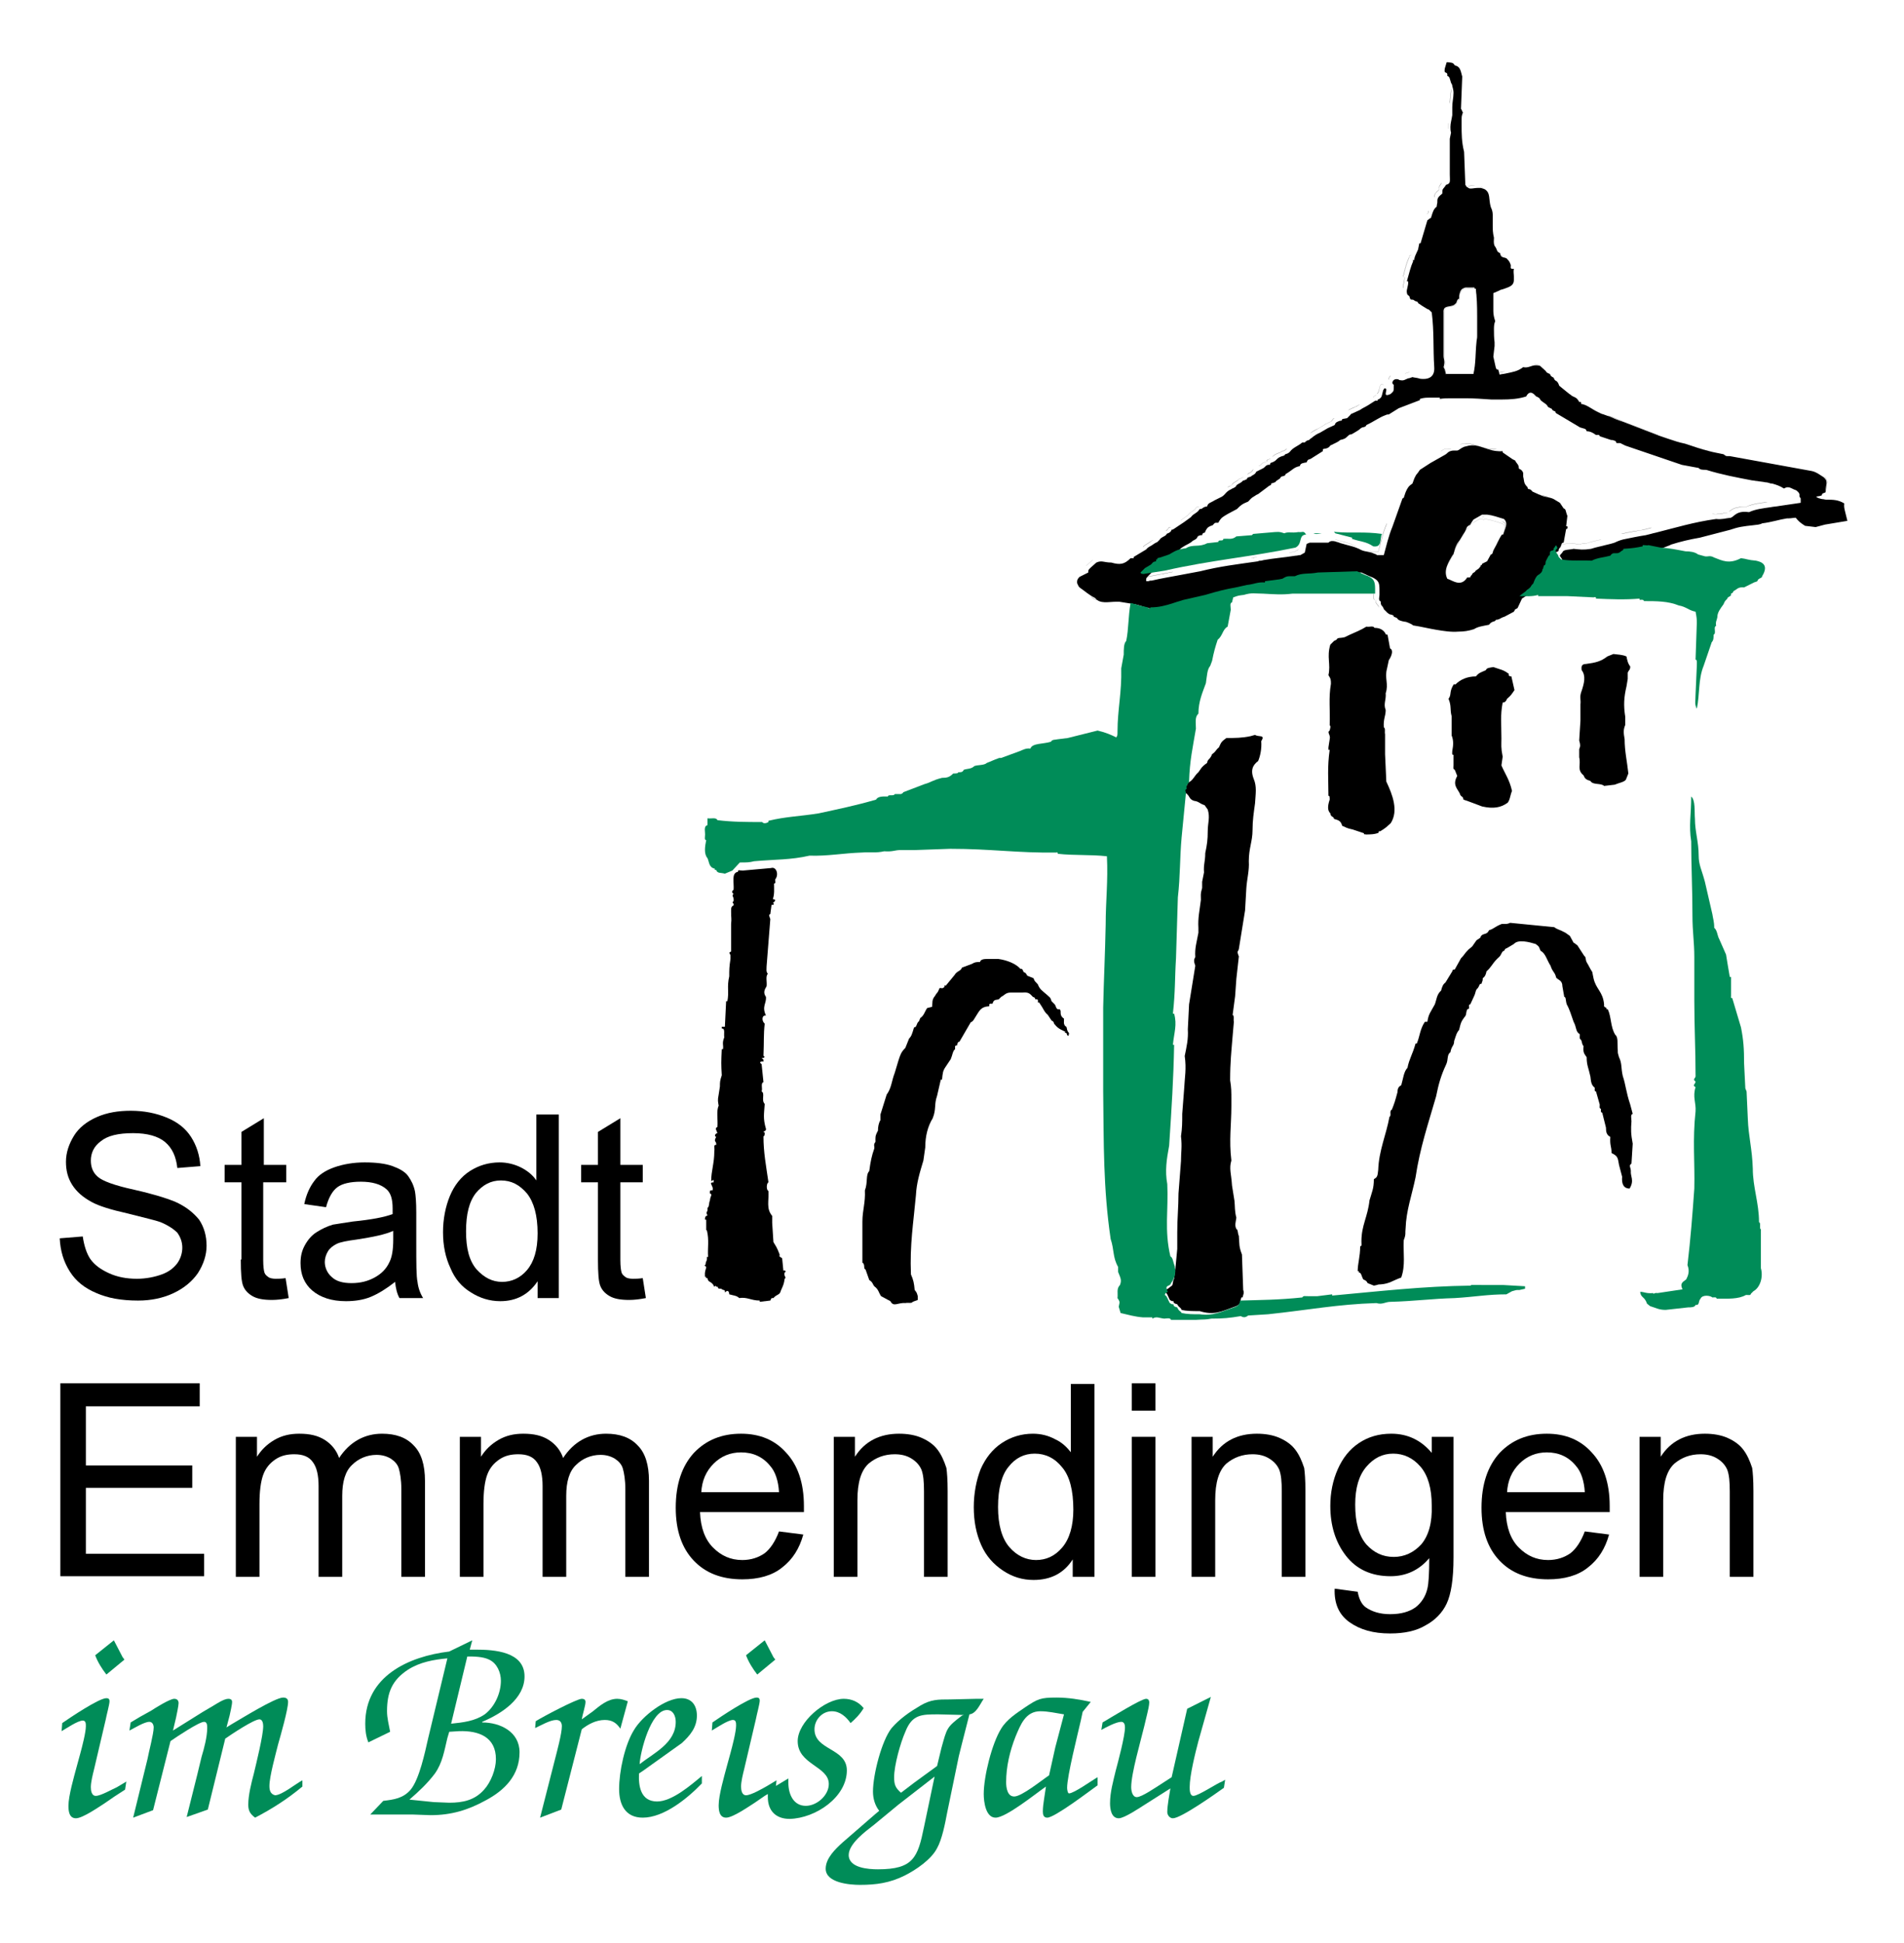 <?xml version="1.0" encoding="UTF-8"?>
<!-- Generator: Adobe Illustrator 24.0.0, SVG Export Plug-In . SVG Version: 6.00 Build 0)  -->
<svg xmlns="http://www.w3.org/2000/svg" xmlns:xlink="http://www.w3.org/1999/xlink" version="1.1" id="Layer_1" x="0px" y="0px" viewBox="0 0 306 312.2" style="enable-background:new 0 0 306 312.2;" xml:space="preserve">
<style type="text/css">
	.st0{fill:none;}
	.st1{fill:none;stroke:#000000;stroke-width:1.300000e-02;stroke-linejoin:bevel;stroke-miterlimit:10;}
	.st2{fill:#999999;}
	.st3{fill:#008C58;}
</style>
<g>
	<path class="st0" d="M144.9,288.1l2.1-1.6l3.7-2.7l0.7-2.9c0.9-3.2,0.7-3.4,3.3-5.2l0.3-0.1v-0.1h-4.1c-2.6,0-4.2,0-5.3,2.8   c-0.8,1.8-1.8,5.4-1.8,7.3C143.8,286.8,144,287.3,144.9,288.1z"></path>
	<path class="st0" d="M148.5,293.6l1.8-8.1l-5.8,4.5l-4,3.3c-1.3,1-4,3-4,4.8c0,2.1,3.2,2.3,4.7,2.3   C146.8,300.4,147.5,298.5,148.5,293.6z"></path>
	<path class="st0" d="M123.8,235.7c-1.2-1.5-2.8-2.2-4.7-2.2c-1.7,0-3.2,0.6-4.4,1.8c-1.2,1.2-1.9,2.7-2,4.7h12.5   C125.1,238.1,124.6,236.6,123.8,235.7z"></path>
	<path class="st0" d="M224,250.2c1.7,0,3.2-0.7,4.4-2c1.2-1.3,1.8-3.5,1.8-6.3c0-2.7-0.6-4.8-1.8-6.2c-1.2-1.4-2.7-2.1-4.4-2.1   c-1.7,0-3.1,0.7-4.3,2.1c-1.2,1.4-1.8,3.4-1.8,6.1c0,2.9,0.6,5.1,1.8,6.4C220.8,249.5,222.2,250.2,224,250.2z"></path>
	<path class="st0" d="M253.3,235.7c-1.2-1.5-2.8-2.2-4.7-2.2c-1.7,0-3.2,0.6-4.4,1.8c-1.2,1.2-1.9,2.7-2,4.7h12.5   C254.6,238.1,254.1,236.6,253.3,235.7z"></path>
	<path class="st0" d="M250,87.6c0.1,0,0.2,0.1,0.3,0.4c0,0,0.1-0.1,0.1-0.1c0-0.1,0.1-0.2,0.2-0.3c0.1-0.1,0.2-0.1,0.3-0.1   c0.4-0.1,0.9-0.1,1.3-0.2c0.9,0.1,1.5,0.2,2.8,0c0.9-0.3,1.6-0.4,2.3-0.6c0.4-0.1,0.9-0.2,1.5-0.4c0.6-0.2,1.2-0.4,1.8-0.6   c1-0.2,1.9-0.4,3.2-0.6c0.6-0.1,1.1-0.2,1.6-0.4c3.2-0.8,6.1-1.7,9.7-2.2c0,0,0,0,0,0c0,0,0,0,0,0c1.1,0.1,1.5-0.1,2.4-0.2   c0.1-0.1,0.2-0.1,0.3-0.2c0.6-0.5,1.1-0.8,2.6-0.7c1.1-0.5,2.2-0.7,3.5-0.8c0.4-0.1,0.9-0.1,1.4-0.2l3.4-0.5v-0.7l-0.2-0.3   c0-0.2,0-0.3,0-0.4c-0.1-0.3-0.4-0.4-0.5-0.6c-0.3-0.1-0.5-0.2-0.7-0.3c-0.2-0.1-0.4-0.2-0.7-0.2c-0.2,0-0.4,0.1-0.6,0.2   c0,0,0,0,0,0c0,0,0,0,0,0c-0.7-0.4-1.3-0.6-1.9-0.8c-0.1,0-0.1,0-0.2,0c-0.3-0.1-0.6-0.1-0.9-0.2c-0.4-0.1-0.9-0.1-1.3-0.2   c-0.3,0-0.5-0.1-0.8-0.1c-2.6-0.5-4.9-0.9-7.4-1.7c-0.4,0-1,0-1.2-0.3l-2.7-0.5l-9.1-3.1l-0.2-0.1l-0.6-0.3h-0.6   c-0.1-0.3-0.2-0.3-0.4-0.4c-0.1,0-0.3,0-0.5-0.1l-1.8-0.6c0-0.3-0.4-0.2-0.6-0.2c-0.4-0.3-0.9-0.6-1.5-0.6c-0.2-0.5-0.5-0.4-1-0.6   c-0.1,0-0.1-0.1-0.2-0.1l-3.7-2.2l-0.1-0.1c0-0.2-0.1-0.2-0.1-0.2c-0.1-0.1-0.4-0.1-0.5-0.4l-0.6-0.3c-0.3-0.3-0.5-0.5-0.7-0.7   c-0.1-0.1-0.3-0.2-0.5-0.4c-0.2-0.4-0.3-0.4-0.7-0.6l-0.4-0.4c-0.2-0.2-0.4-0.2-0.5-0.2c-0.3,0-0.6,0.3-0.7,0.6   c-1.3,0.4-2.5,0.5-4,0.5c-0.5,0-1,0-1.6,0c0,0,0,0,0,0c0,0,0,0,0,0c-1.5-0.1-2.9-0.1-4.2-0.2c-0.7,0-1.4,0-2.2,0   c-0.6,0-1.3,0.1-1.9,0.1v0c0,0,0,0,0,0V63c-0.1,0-0.3,0-0.4,0c-0.4,0-0.7,0-1.1,0c0,0-0.1,0-0.1,0c-0.4,0-0.9,0-1.6,0.2v0.2   l-3.4,1.3l-1.6,1c-0.2,0-0.4,0.1-0.5,0.1c-1.1,0.4-1.8,1-3.1,1.6c-0.1,0.3-0.3,0.3-0.7,0.4c-0.1,0.1-0.2,0.2-0.4,0.3   c-0.4,0.3-0.9,0.5-1.3,0.8c-0.2,0.1-0.4,0.2-0.5,0.2c-0.3,0.2-0.4,0.5-1.3,0.7c-0.3,0.3-0.8,0.5-1.2,0.7c-0.2,0.1-0.3,0.2-0.4,0.2   c-0.2,0.3-0.5,0.4-0.8,0.5c-0.1,0-0.3,0.1-0.4,0.1v0.3l-1.9,1.2c-0.3,0.2-0.5,0-0.7,0.6c-0.4,0.1-1,0.1-1.1,0.6   c-1.1,0.2-1.2,0.5-2.3,1.3c0,0.3-0.4,0.3-0.7,0.4l-0.2,0.3l-0.6,0.4c0,0.1-0.1,0.2-0.2,0.2c-0.1,0.1-0.3,0.1-0.6,0.2   c0,0.4-0.2,0.2-0.5,0.5l-1.6,1.2c-0.3,0.1-0.5,0.2-0.7,0.4c-0.3,0.2-0.6,0.5-0.9,0.8c-1,0.3-1.2,0.5-1.8,1.2l-1.5,0.8   c-0.7,0.5-0.9,0.5-1.5,1.4c-0.6,0-0.4,0-0.9,0.4c-0.7,0.3-0.8,0.4-1.1,0.8c0,0.1-0.1,0.1-0.1,0.2c0,0.4-0.4,0-0.5,0.6   c-0.3,0-0.3-0.1-0.5,0.1c0,0-0.1,0.1-0.2,0.1c0,0.1-0.1,0.2-0.1,0.2c-0.1,0.2-0.3,0.3-0.7,0.5c-0.5,0.4-1,0.4-1.9,1.2l-1.2,1.2   l-1,0.7c-0.2,0.1-0.3,0-0.3,0.2c0.5-0.2,1-0.3,1.9-0.6c0.8-0.4,1.2-0.7,2.7-1c1.1-0.7,2.1-0.1,3.4-0.8l1.8-0.2c0-0.5,0.8,0,0.8-0.5   c0.8-0.1,1.4,0.2,2.1-0.4l2.5-0.2l0.2-0.2l3.5-0.3c0.5,0,0.6-0.1,1.5,0.2c0.7-0.3,1.2,0,2.3-0.2c0.5,0.1,0.7-0.3,1.2,0.4   c-1.3,0.1-0.5,1.5-1.7,2.1c-7.2,1.5-13.5,2-21,3.7l-3.2,0.5c-0.3,0.1-0.7,0-0.8-0.2l-0.2,0.2c-0.1,0.2-0.2,0.4-0.2,0.5   c0,0,0,0.1,0,0.1c0,0,0,0,0.1,0.1c0,0,0,0,0,0c0.1,0,0.2,0,0.3,0c0,0,0,0,0,0c0.2,0,0.3,0,0.5-0.1c1.7-0.3,3.1-0.6,4.6-0.9   c1.1-0.2,2.1-0.4,3.2-0.6c3.2-0.8,5.8-1.1,9.3-1.6c0.2,0,0.3,0,0.5-0.1c0.1,0,0.3-0.1,0.4-0.1c1.8-0.4,3.2-0.5,5.1-0.7   c0.3,0,0.5-0.1,0.8-0.1l0.7-0.4l0.3-1.4l0.5-0.2h3c0.3-0.3,0.6-0.3,1.1-0.2c0.2,0,0.4,0.1,0.6,0.2c0.1,0,0.2,0.1,0.3,0.1   c1.3,0.3,2.2,0.4,3.3,1.1c0.7,0.3,1.4,0.2,2.1,0.6c0.1,0.1,0.3,0.1,0.4,0.2h1.1c0.4-1.4,0.6-2.9,1.4-4.6l1.6-4.5   c0.3-0.1,0.2-0.2,0.4-0.7c0-0.1,0.1-0.2,0.1-0.3c0.3-0.7,0.5-1,1.1-1.4c0.2-0.6,0.3-0.9,0.5-1.2c0-0.1,0.1-0.1,0.1-0.2   c0.1-0.2,0.3-0.4,0.6-0.8l1.7-1.1l2.3-1.3c0.1-0.1,0.3-0.2,0.4-0.3c0.3-0.2,0.5-0.4,1.1-0.4c0.2,0,0.3,0,0.5,0   c0.4-0.1,0.5-0.3,1.1-0.6c0.1-0.1,0.3-0.1,0.4-0.1c1.9-0.6,3.4,1,5.8,0.8v0.2l1.6,1.1l0.4,0.2c0.3,0.5,0.6,0.5,0.6,1.3   c0.1,0,0.1,0.1,0.2,0.1c0.2,0.1,0.4,0.3,0.5,0.6c0,0.1,0,0.1,0,0.2c0,0.1,0,0.2,0,0.4c0.2,0.7,0,1,0.7,1.7c0,0.2,0.1,0.3,0.2,0.3   c0.1,0,0.3,0.1,0.6,0.4c0.4,0.2,0.3,0.2,1.1,0.5c0.2,0.1,0.3,0.2,0.5,0.2c0.6,0.2,1.2,0.3,1.8,0.5l1,0.6l0.6,0.9   c0.4,0.1,0.3,0.4,0.6,1.2l-0.2,1.7c0.1,0,0.2,0,0.2,0c0.1,0.1,0,0.4-0.1,0.4c0,0-0.1,0-0.1,0l-0.4,2.2C250,87,250.1,87.2,250,87.6z    M211.1,85.7h1.3C211.8,85.8,211.5,85.9,211.1,85.7z M220.6,87.8c-1.2-0.7-1.9-0.6-3.4-1.2v-0.2l-2.7-0.7c-0.1-0.2-0.5-0.3,0.1-0.2   c2.5,0.2,4.5-0.1,7.3,0.3C221.6,86.7,222.1,88.1,220.6,87.8z M250.3,80.2c0,0,0-0.1,0-0.1C250.3,80.1,250.3,80.2,250.3,80.2z"></path>
	<path class="st0" d="M248.8,89.2c0.2,0,0.2-0.3,0.2-0.5c-0.2,0.3-0.3,0.6-0.8,1.4c0,0.1,0,0.1,0,0.2   C248.5,90,248.6,89.7,248.8,89.2z"></path>
	<path class="st0" d="M248,91.4c0-0.2,0-0.4,0.1-0.5c-0.1,0-0.1,0.1-0.2,0.1c0,0.1,0,0.2,0,0.2c0,0,0,0,0,0c0,0,0,0,0,0   c0,0.1,0,0.2,0,0.2C247.9,91.4,247.9,91.4,248,91.4z"></path>
	<path class="st0" d="M263.4,230.9h3.4v3.2c1.6-2.5,4-3.7,7.1-3.7c1.4,0,2.6,0.2,3.7,0.7c1.1,0.5,2,1.1,2.5,1.9   c0.6,0.8,1,1.7,1.2,2.8c0.1,0.7,0.2,1.9,0.2,3.7v13.8h-3.8v-13.7c0-1.5-0.1-2.7-0.4-3.5c-0.3-0.8-0.8-1.4-1.6-1.8   c-0.8-0.5-1.6-0.7-2.7-0.7c-1.6,0-3,0.5-4.2,1.5c-1.2,1-1.8,3-1.8,5.9v12.3h-3.8V230.9z M241,233.5c1.9-2.1,4.5-3.1,7.6-3.1   c3,0,5.5,1,7.4,3.1c1.9,2,2.9,4.9,2.9,8.6c0,0.2,0,0.6,0,1H242c0.1,2.5,0.8,4.4,2.1,5.7c1.3,1.3,2.8,2,4.7,2c1.4,0,2.6-0.4,3.6-1.1   c1-0.7,1.8-1.9,2.3-3.5l3.9,0.5c-0.6,2.3-1.8,4.1-3.4,5.3c-1.7,1.3-3.8,1.9-6.4,1.9c-3.3,0-5.9-1-7.8-3c-1.9-2-2.9-4.9-2.9-8.5   C238.1,238.5,239.1,235.6,241,233.5z M215.1,236c0.8-1.8,1.9-3.2,3.4-4.2c1.5-1,3.2-1.5,5.2-1.5c2.7,0,4.8,1.1,6.6,3.2v-2.7h3.5   v19.4c0,3.5-0.4,6-1.1,7.4c-0.7,1.5-1.8,2.6-3.4,3.5c-1.5,0.8-3.4,1.3-5.7,1.3c-2.7,0-4.8-0.6-6.5-1.8c-1.6-1.2-2.4-3-2.4-5.4   l3.7,0.5c0.2,1.1,0.6,2,1.3,2.5c0.9,0.7,2.2,1.1,3.9,1.1c1.8,0,3.1-0.4,4.1-1.1c1-0.7,1.6-1.7,1.9-3c0.2-0.8,0.3-2.4,0.3-4.9   c-1.7,2-3.7,2.9-6.2,2.9c-3.1,0-5.5-1.1-7.2-3.3c-1.7-2.2-2.5-4.9-2.5-8C213.9,239.8,214.3,237.9,215.1,236z M191.4,230.9h3.4v3.2   c1.6-2.5,4-3.7,7.1-3.7c1.4,0,2.6,0.2,3.7,0.7c1.1,0.5,2,1.1,2.5,1.9c0.6,0.8,1,1.7,1.2,2.8c0.1,0.7,0.2,1.9,0.2,3.7v13.8h-3.8   v-13.7c0-1.5-0.1-2.7-0.4-3.5c-0.3-0.8-0.8-1.4-1.6-1.8c-0.8-0.5-1.6-0.7-2.7-0.7c-1.6,0-3,0.5-4.2,1.5c-1.2,1-1.8,3-1.8,5.9v12.3   h-3.8V230.9z M181.9,222.3h3.8v4.4h-3.8V222.3z M181.9,230.9h3.8v22.5h-3.8V230.9z M177.3,276.7c1.2-0.7,6.3-3.8,7-3.8   c0.4,0,0.5,0.2,0.5,0.6c0,0.4-0.2,1.4-0.3,1.7l-0.5,2.1c-0.6,2.4-2.1,7.6-2.1,9.8c0,0.5,0.2,1.6,0.9,1.6c0.7,0,3.1-1.6,3.9-2.1   l1.7-1.1l2.5-11l3.8-1.9l-2,7.1c-0.5,1.9-1.4,5.5-1.4,7.4c0,0.4,0,1.4,0.6,1.4c0.7,0,3.9-2.1,4.5-2.5l0.5-0.3l-0.2,1.3   c-1.4,1-6.9,4.9-8.2,4.9c-0.5,0-0.9-0.5-0.9-1c0-0.7,0.1-1.4,0.2-2l0.3-1.8l-4.1,2.6c-0.8,0.5-3.3,2.2-4.2,2.2   c-1.2,0-1.4-1.5-1.4-2.4c0-1.7,0.5-3.5,0.9-5.2c0.4-1.5,1.5-5.6,1.5-7c0-0.4-0.1-0.9-0.6-0.9c-0.8,0-2.4,1-3.2,1.3L177.3,276.7z    M176.6,286.8c-1.4,1-6.9,5.2-8.1,5.2c-0.6,0-0.7-0.5-0.7-1c0-0.6,0.1-1.4,0.2-2l0.3-2c-1.6,1.1-6.4,5-8.1,5   c-1.6,0-1.9-2.6-1.9-3.8c0-2.9,1.3-8.1,2.8-10.5c0.9-1.4,2.5-2.4,3.8-3.4c2-1.4,2.5-1.6,5.1-1.6c1.9,0,3.7,0.3,5.5,0.7l-1.3,1.6   l-0.3,1.4c-0.5,2.2-2.2,8.9-2.2,10.8c0,0.3,0,1,0.5,1c0.8,0,3.7-2.1,4.6-2.6V286.8z M157.6,236c0.7-1.8,1.9-3.2,3.4-4.2   c1.5-1,3.2-1.5,5-1.5c1.4,0,2.6,0.3,3.6,0.9c1.1,0.6,1.9,1.3,2.6,2.2v-11.1h3.8v31h-3.5v-2.8c-1.4,2.2-3.5,3.3-6.3,3.3   c-1.8,0-3.4-0.5-4.9-1.5c-1.5-1-2.7-2.4-3.5-4.1c-0.8-1.8-1.2-3.8-1.2-6.1C156.5,239.9,156.8,237.8,157.6,236z M93.4,187.2h2.7   v-5.3l3.6-2.2v7.5h3.6v2.8h-3.6v12.5c0,1,0.1,1.7,0.2,2c0.1,0.3,0.3,0.5,0.6,0.7c0.3,0.2,0.7,0.3,1.2,0.3c0.4,0,0.9,0,1.6-0.1   l0.5,3.2c-1,0.2-1.9,0.3-2.7,0.3c-1.3,0-2.3-0.2-3.1-0.6c-0.7-0.4-1.2-1-1.5-1.6c-0.3-0.7-0.4-2.1-0.4-4.3v-12.3h-2.7V187.2z    M72.2,192.2c0.7-1.7,1.8-3.1,3.2-4c1.4-0.9,3-1.4,4.8-1.4c1.3,0,2.4,0.3,3.4,0.8c1,0.5,1.8,1.3,2.5,2.1v-10.6h3.6v29.5h-3.4v-2.7   c-1.4,2.1-3.4,3.2-6,3.2c-1.7,0-3.3-0.5-4.7-1.4c-1.4-0.9-2.5-2.3-3.3-3.9c-0.8-1.7-1.2-3.6-1.2-5.8   C71.2,195.8,71.5,193.9,72.2,192.2z M62.2,191c-0.9-0.8-2.3-1.2-4.1-1.2c-1.7,0-3,0.3-3.8,0.9c-0.8,0.6-1.4,1.7-1.8,3.2l-3.5-0.5   c0.3-1.5,0.9-2.7,1.6-3.7c0.7-0.9,1.8-1.7,3.2-2.2c1.4-0.5,3-0.8,4.9-0.8c1.8,0,3.3,0.2,4.5,0.6c1.1,0.4,2,1,2.5,1.6   c0.5,0.7,0.9,1.5,1.1,2.5c0.1,0.6,0.2,1.7,0.2,3.3v4.8c0,3.4,0.1,5.5,0.2,6.4c0.2,0.9,0.5,1.8,0.9,2.6h-3.8   c-0.4-0.8-0.6-1.6-0.7-2.6c-1.3,1.1-2.6,1.9-3.9,2.4c-1.2,0.5-2.6,0.7-4,0.7c-2.4,0-4.2-0.6-5.4-1.7c-1.3-1.1-1.9-2.6-1.9-4.4   c0-1,0.2-2,0.7-2.9c0.5-0.9,1.1-1.6,1.9-2.1c0.8-0.5,1.6-0.9,2.6-1.2c0.7-0.2,1.8-0.4,3.2-0.5c2.9-0.3,5.1-0.8,6.5-1.2   c0-0.5,0-0.8,0-0.9C63.2,192.6,62.9,191.6,62.2,191z M36.1,187.2h2.7v-5.3l3.6-2.2v7.5H46v2.8h-3.6v12.5c0,1,0.1,1.7,0.2,2   c0.1,0.3,0.3,0.5,0.6,0.7c0.3,0.2,0.7,0.3,1.2,0.3c0.4,0,0.9,0,1.6-0.1l0.5,3.2c-1,0.2-1.9,0.3-2.7,0.3c-1.3,0-2.3-0.2-3.1-0.6   c-0.7-0.4-1.2-1-1.5-1.6c-0.3-0.7-0.4-2.1-0.4-4.3v-12.3h-2.7V187.2z M28.6,198.2c-0.5-0.7-1.4-1.3-2.7-1.7   c-0.8-0.3-2.5-0.8-5.3-1.4c-2.7-0.7-4.6-1.3-5.7-1.8c-1.4-0.7-2.5-1.7-3.2-2.8c-0.7-1.1-1-2.3-1-3.7c0-1.5,0.4-2.9,1.3-4.2   c0.8-1.3,2.1-2.3,3.7-3c1.6-0.7,3.4-1,5.4-1c2.2,0,4.1,0.4,5.8,1.1c1.7,0.7,3,1.7,3.9,3.1c0.9,1.4,1.4,2.9,1.5,4.7l-3.7,0.3   c-0.2-1.9-0.9-3.3-2-4.2c-1.2-1-2.9-1.4-5.1-1.4c-2.4,0-4.1,0.4-5.2,1.3c-1.1,0.9-1.6,1.9-1.6,3.1c0,1.1,0.4,1.9,1.1,2.6   c0.8,0.7,2.7,1.4,5.9,2.1c3.2,0.7,5.4,1.3,6.5,1.9c1.7,0.8,3,1.8,3.8,3c0.8,1.2,1.2,2.6,1.2,4.2c0,1.6-0.5,3.1-1.4,4.4   c-0.9,1.4-2.2,2.5-3.9,3.2c-1.7,0.8-3.6,1.2-5.7,1.2c-2.7,0-4.9-0.4-6.7-1.2c-1.8-0.8-3.2-2-4.3-3.5c-1-1.6-1.6-3.3-1.6-5.3   l3.7-0.3c0.2,1.5,0.6,2.7,1.2,3.6c0.6,0.9,1.6,1.7,3,2.3c1.3,0.6,2.9,0.9,4.5,0.9c1.5,0,2.8-0.2,4-0.7c1.1-0.4,2-1.1,2.5-1.8   c0.6-0.8,0.8-1.6,0.8-2.5C29.4,199.7,29.1,198.9,28.6,198.2z M9.7,222.3h22.4v3.7H13.8v9.5h17.1v3.6H13.8v10.6h19v3.7H9.7V222.3z    M20,266.7l-2.9,2.4c-0.7-1-1.4-2-1.8-3.1l3-2.4l1.4,2.7L20,266.7z M20.1,287.5l-1.7,1.1l-1.6,1.1c-0.9,0.6-3.5,2.4-4.6,2.4   c-1,0-1.2-1.2-1.2-2c0-1.6,0.9-4.6,1.3-6.2l0.6-2.2c0.3-1,0.9-3.4,0.9-4.4c0-0.4,0-0.9-0.5-0.9c-0.7,0-2.6,1.3-3.4,1.7l0.1-1.3   c1.3-0.9,5.9-4,7.1-4c0.4,0,0.5,0.2,0.5,0.5c0,0.5-0.5,2.4-0.6,2.9l-1.9,8.1c-0.2,0.8-0.5,2-0.5,2.8c0,0.5,0.1,1.4,0.8,1.4   c0.7,0,2.7-1.1,3.4-1.5l1.5-0.9L20.1,287.5z M48.5,287c-2.4,1.9-4.8,3.6-7.6,5c-0.8-0.5-1.1-1.1-1.1-2.1c0-1.5,0.5-3.5,0.9-5   c0.4-1.7,1.5-6,1.5-7.6c0-0.4,0-1.1-0.6-1.1c-0.9,0-4.5,2.4-5.5,3.1l-2.8,11.4L30,292l1.9-6.8l0.7-2.9c0.3-1.3,0.9-3.3,0.9-4.6   c0-0.4-0.1-1-0.5-1c-0.9,0-4.5,2.4-5.4,3.1l-2.8,11.1l-3.2,1.2l2.3-9.4c0.3-1,1-4.1,1-5.1c0-0.5-0.1-0.9-0.7-0.9   c-0.8,0-2.4,1-3.2,1.4l0.2-1.3l1.5-0.9l1.8-1c0.6-0.4,3-1.9,3.7-1.9c0.4,0,0.7,0.2,0.7,0.7c0,0.5-0.3,1.8-0.4,2.3l-0.5,2.1l4.8-3   l1.7-1c0.5-0.3,1.7-1.1,2.4-1.1c0.4,0,0.6,0.1,0.6,0.5c0,0.5-0.3,1.7-0.4,2.2l-0.5,1.9l0.8-0.5c1.4-0.8,7-4.3,8.3-4.3   c0.5,0,0.8,0.2,0.8,0.7c0,1.2-1.2,5.4-1.6,6.8c-0.4,1.5-1.4,5.2-1.4,6.7c0,0.5,0.1,1.3,0.8,1.3c1.1,0,3.4-1.8,4.4-2.4V287z    M55,240.3v13h-3.8v-14.6c0-1.7-0.3-3-0.9-3.8c-0.6-0.8-1.6-1.3-3-1.3c-1.1,0-2.1,0.3-3,0.8c-0.9,0.6-1.6,1.4-2,2.5   c-0.4,1.1-0.6,2.7-0.6,4.7v11.7h-3.8v-22.5h3.4v3.2c0.7-1.1,1.6-2,2.8-2.7c1.2-0.7,2.5-1,4-1c1.7,0,3,0.3,4.1,1   c1.1,0.7,1.8,1.7,2.3,2.9c1.8-2.6,4.1-3.9,6.9-3.9c2.2,0,3.9,0.6,5.1,1.9c1.2,1.2,1.8,3.1,1.8,5.7v15.4h-3.8v-14.1   c0-1.5-0.1-2.6-0.4-3.3c-0.2-0.7-0.7-1.2-1.3-1.6c-0.6-0.4-1.4-0.6-2.3-0.6c-1.6,0-2.9,0.5-3.9,1.6C55.6,236.3,55,238,55,240.3z    M83.5,281.5c0,3.7-2.4,6.1-5.4,7.7c-2.9,1.5-5.6,2.4-8.9,2.4l-2.8-0.1h-4.9h-2l2.1-2.2c1.7-0.1,3.2-0.4,4.4-1.8   c1.4-1.7,2.2-5.9,2.8-8.2l3.1-12.9c-2.2,0.1-4.4,0.6-6.3,1.8c-2.7,1.6-3.4,3.7-3.4,6.7c0,1.1,0.2,2.2,0.5,3.3L59,280   c-0.3-1-0.5-2-0.5-3c0-7.7,6.9-10.9,13.5-11.6l3.7-1.8l-0.4,1.5h1c2.9,0,7.8,0.3,7.8,4.3c0,3.6-3.7,6.1-6.7,7.3v0.1   C80.4,276.8,83.5,278.2,83.5,281.5z M83.2,233.7c-1.1,0-2.1,0.3-3,0.8c-0.9,0.6-1.6,1.4-2,2.5c-0.4,1.1-0.6,2.7-0.6,4.7v11.7h-3.8   v-22.5h3.4v3.2c0.7-1.1,1.6-2,2.8-2.7c1.2-0.7,2.5-1,4-1c1.7,0,3,0.3,4.1,1c1.1,0.7,1.8,1.7,2.3,2.9c1.8-2.6,4.1-3.9,6.9-3.9   c2.2,0,3.9,0.6,5.1,1.9c1.2,1.2,1.8,3.1,1.8,5.7v15.4h-3.8v-14.1c0-1.5-0.1-2.6-0.4-3.3c-0.2-0.7-0.7-1.2-1.3-1.6   c-0.6-0.4-1.4-0.6-2.3-0.6c-1.6,0-2.9,0.5-3.9,1.6c-1,1-1.6,2.7-1.6,5v13h-3.8v-14.6c0-1.7-0.3-3-0.9-3.8   C85.7,234.1,84.6,233.7,83.2,233.7z M97,276.3c-1.4,0-2.6,0.7-3.7,1.5l-3.3,12.9l-3.4,1.3l2.4-9.4c0.4-1.3,1.1-4.1,1.1-5.3   c0-0.6-0.2-1-0.9-1c-1,0-2.5,1-3.4,1.3l0.1-1.1c1.1-0.7,6.6-3.6,7.4-3.6c0.3,0,0.6,0.2,0.6,0.5c0,0.6-0.5,2.1-0.6,2.8l1.8-1.3   c1.1-0.9,2.4-2,3.9-2c0.5,0,1.1,0.2,1.7,0.4l-1.3,4.3C98.9,276.8,98.2,276.3,97,276.3z M112.6,286.6c-2.3,2.4-6.1,5.5-9.5,5.5   c-2.8,0-3.8-2.1-3.8-4.6c0-2.8,1-7.1,2.4-9.5c1.3-2.2,5-5.1,7.6-5.1c1.7,0,2.5,1.1,2.5,2.8c0,1.9-1.1,3.2-2.4,4.4l-6.3,4.5   l-0.6,0.4c-0.1,1.9,0.3,4.4,2.8,4.4c2.4,0,5.4-2.6,7.2-4.1V286.6z M133.8,230.9h3.4v3.2c1.6-2.5,4-3.7,7.1-3.7   c1.4,0,2.6,0.2,3.7,0.7c1.1,0.5,2,1.1,2.5,1.9c0.6,0.8,1,1.7,1.2,2.8c0.1,0.7,0.2,1.9,0.2,3.7v13.8h-3.8v-13.7   c0-1.5-0.1-2.7-0.4-3.5c-0.3-0.8-0.8-1.4-1.6-1.8c-0.8-0.5-1.6-0.7-2.7-0.7c-1.6,0-3,0.5-4.2,1.5c-1.2,1-1.8,3-1.8,5.9v12.3h-3.8   V230.9z M135.6,273c1.3,0,2.4,0.5,3.2,1.5c-0.5,0.9-1.3,1.6-2.1,2.4c-0.7-1-1.7-1.9-3-1.9c-1.6,0-2.8,1.4-2.8,2.9   c0,3.4,5.2,3,5.2,6.6c0,4.3-5,7.7-9,7.7c-2.2,0-3.5-1.3-3.5-3.5l0-0.5l-0.5,0.3l-1.6,1.1c-0.9,0.6-3.5,2.4-4.6,2.4   c-1,0-1.2-1.2-1.2-2c0-1.6,0.9-4.6,1.3-6.2l0.6-2.2c0.3-1,0.9-3.4,0.9-4.4c0-0.4,0-0.9-0.5-0.9c-0.7,0-2.6,1.3-3.4,1.7l0.1-1.3   c1.3-0.9,5.9-4,7.1-4c0.4,0,0.5,0.2,0.5,0.5c0,0.5-0.5,2.4-0.6,2.9l-1.9,8.1c-0.2,0.8-0.5,2-0.5,2.8c0,0.5,0.1,1.4,0.8,1.4   c0.7,0,2.7-1.1,3.4-1.5l1.5-0.9l-0.1,0.9l2-1.2l0,0.7c0,1.7,0.7,3.7,2.8,3.7c1.8,0,3.7-1.7,3.7-3.5c0-2.9-5-3.1-5-6.9   C128.2,276.6,132.6,273,135.6,273z M119.9,266l3-2.4l1.4,2.7l0.3,0.4l-2.9,2.4C121,268.2,120.3,267.1,119.9,266z M119.1,230.4   c3,0,5.5,1,7.4,3.1c1.9,2,2.9,4.9,2.9,8.6c0,0.2,0,0.6,0,1h-16.7c0.1,2.5,0.8,4.4,2.1,5.7c1.3,1.3,2.8,2,4.7,2   c1.4,0,2.6-0.4,3.6-1.1c1-0.7,1.8-1.9,2.3-3.5l3.9,0.5c-0.6,2.3-1.8,4.1-3.4,5.3c-1.7,1.3-3.8,1.9-6.4,1.9c-3.3,0-5.9-1-7.8-3   c-1.9-2-2.9-4.9-2.9-8.5c0-3.8,1-6.7,2.9-8.8C113.4,231.4,116,230.4,119.1,230.4z"></path>
	<path class="st0" d="M188.7,205.9l0.1-0.9c-0.1,0.4-0.3,0.7-0.6,1.2c-0.1,0.5-1.2,0.1-0.5,1.4c0.2-0.1,0.4-0.2,0.5-0.4   C188.6,207,188.4,206.3,188.7,205.9z"></path>
	<path class="st0" d="M189.1,198.5c0-2.1,0.2-3.9,0.2-6.2l0.4-5.2c0-1.5,0.2-2.3,0-4c0.2-1.4,0.2-2.1,0.2-3.6l0.3-3.9   c0.1-2,0.4-3.3,0.1-5.4c0.3-1.6,0.6-2.8,0.5-4.3l0.2-4l1-6.2c-0.2-0.5-0.3-0.9,0-1.4c-0.1-1.4,0.2-2.3,0.5-3.9v-0.8   c-0.1-1.6,0.2-2.8,0.4-4.5c0-0.8-0.1-1,0.2-1.9v-1l0.3-1.5c-0.1-1.3,0.2-1.7,0.2-3.1c0.3-1.4,0.4-2.2,0.4-3.5c0-1.4,0.4-2.2,0-3.5   l-0.5-0.7c-0.8-0.3-0.8-0.6-1.7-0.7c-0.8-0.3-0.5-0.7-1.4-1.3c0-0.2,0-0.3-0.1-0.4l-0.7,7.2c-0.3,3.4-0.2,6.1-0.6,9.6l-0.3,9.8   c-0.2,3.1-0.1,5.4-0.5,8.9h0.2c0.5,1.8,0,3-0.2,5h0.2c-0.1,5.5-0.4,10.1-0.8,16.2c-0.4,2.1-0.7,3.9-0.3,6.2c0.2,4-0.4,7.3,0.5,11.6   c0.4,0.2,0.4,0.7,0.7,1.6c0.1,0.3,0.1,0.6,0.1,0.8l0.3-3.2V198.5z"></path>
	<path class="st0" d="M126.2,205.7c-0.1,0.9-0.2,1.1-0.6,1.9c-0.2,0.7-0.5,0.4-1.2,1.2c-0.4,0-0.3,0-0.5,0.4l-1.7,0.2v-0.2   c-1.4,0-2-0.6-3.3-0.4c-0.4-0.4-0.9-0.4-1.6-0.6c0-0.2-0.1-1-0.7-0.3c0-0.6-0.1-0.2-0.6-0.6c-0.3,0-0.6,0-0.5-0.3   c-0.4,0.1-0.3-0.4-0.6,0c-0.3-1-1-0.5-1.1-1.4c-0.2,0-0.3,0-0.2-0.2h-0.2c0-0.5-0.1-0.6,0.2-1.5c0-0.4-0.5-0.1-0.1-0.5   c0-0.5,0.3-0.4,0.2-1.2h0.2c-0.1-1.6,0.2-2.8-0.2-4.3h-0.2v-1.9h-0.2c0-0.4,0-0.5,0.4-0.7c-0.4-0.6,0.1-0.3,0-1.2   c0.3-0.1,0.2-0.7,0.4-1.2c0-0.5,0.5-1,0-1.1c0-0.3-0.1-0.6,0.4-0.5c0.3-0.6-0.7-1.3,0.2-1.3v-0.4l-0.4,0.2c0-1.7,0.5-2.8,0.5-4.8   c0.1-0.4-0.2-1.1,0.3-1c0.1-0.6-0.5-0.4,0-1.3c-0.4-0.1-0.1-0.6,0.2-0.6c-0.1-0.3-0.5-0.7,0-1c0.1-1.2-0.2-2.5,0.2-3.4   c-0.1-0.7-0.2-0.8,0-1.8l0.2-1.3c0-0.7,0-1,0.3-1.8c-0.1-1.8-0.1-2.1,0-4.2h0.2c0.1-0.7-0.2-1,0.2-1.9c-0.1-0.5,0.2-1.5-0.4-1.4   V165h0.4l0.2-4.1h0.2c0.3-1.5-0.1-2.3,0.3-4c0-1.1,0-1.5,0.2-2.8v-0.6l-0.2-0.4l0.3-0.2v-4.4c0.1-1.1,0-0.8,0-2c0-0.5,0-0.7,0.4-1   c0.1-0.5-0.4-0.3,0-0.7c0.1-0.7-0.4-0.6,0-1.2c-0.2,0-0.4-0.4,0-0.6c0.1-1.2-0.3-2.7,0.7-2.9c0.1-0.4,0-0.2,0.8-0.2l4.5-0.4   c1-0.3,1.4,1.1,0.7,1.8c-0.1,0.3,0.2,0.6-0.2,0.7c0,0.8,0.1,1.7-0.2,2.5c0.5,0,0.5,0.3,0,0.6c0.2,0,0.3,0.4-0.2,0.3l-0.2,1.5   c-0.3,0.1-0.2,0.2,0,0.8l-0.6,7.6c0,0.5-0.1,0.7,0.2,1.2c-0.4,0.4-0.1,1.3-0.2,2c-0.3,0.5-0.6,1-0.1,1.7c0.1,1.1-0.7,1.5,0,3   c-0.7-0.1-0.7,0.8-0.2,1.3c-0.2,1.8-0.1,2.8-0.2,5.2c0.2,0,0.3,0.4-0.3,0.3l0.3,0.3v0.3c-0.4-0.1-0.8,0.1-0.3,0.4l0.3,2.9   c-0.5,0.2-0.1,1-0.3,1.5c0.6,0.3-0.1,1.4,0.5,2c-0.1,1.6-0.3,2.3,0.2,4c0.1,0.5-0.8,0.4-0.2,0.6c0,0.2,0,0.6-0.2,0.6   c0,2.7,0.4,4.7,0.8,7.4c-0.3,0.1-0.4,1.2,0,1.4c0.1,1.6-0.3,2.9,0.6,4v1.1l0.2,3.1c0.3,0.7,0.4,0.7,1,2c0,0.4-0.2,0.2,0.4,0.6   l0.2,2c0.2-0.1,0.6,0.1,0.2,0.3C126,205.3,126.6,205.5,126.2,205.7z M171.5,166c-0.2,0-0.3,0-0.2-0.2c-1.1-0.4-1.3-0.6-1.8-1.3   c-0.1-0.4-0.1-0.3-0.4-0.5l-0.6-0.9c-0.5-0.5-0.6-1-1.2-1.7l-0.2-0.3h-0.2c0-0.3,0.1-0.6-0.4-0.5c-0.1-0.3-0.1-0.3-0.4-0.4   c-0.4-0.4-0.6-0.9-1.6-0.7h-1.9c-0.8,0-1,0.4-1.6,0.7l-0.4,0.4c-0.7,0.1-0.7,0.2-1,0.7c-0.3,0-0.6-0.1-0.5,0.4   c-1.5,0.1-1.6,0.9-2.3,1.8c-0.2,0.3-0.2,0.4-0.6,0.6l-1.8,3.1c-0.3,0-0.3,0.3-0.4,0.6c-0.4,0-0.3,0.2-0.3,0.6   c-0.4,0.3-0.4,0.9-0.7,1.6l-0.8,1.2c-0.5,0.7-0.5,1.2-0.6,2.1H151l-0.6,2.6c-0.5,1.4-0.1,2.1-0.7,3.6c-0.7,1.3-1.2,2.9-1.2,4.7   l-0.3,2.1c-0.5,2-1.1,3.6-1.2,5.6c-0.4,4.5-1.1,8-0.8,12.7c0.4,0.9,0.5,1.5,0.6,2.5c0.3,0.3,0.3,0.2,0.5,1v0.6l-0.8,0.3   c-0.2,0.3-0.6,0.1-1.2,0.2c-1.3-0.1-1.9,0.6-2.4-0.3l-1.5-0.8c-0.3-0.6-0.3-1.1-1.1-1.6c-0.3-0.3-0.2-0.5-0.8-1l-0.6-1.7   c-0.4-0.1,0-0.7-0.5-1.1v-6.6c0-1.8,0.5-3,0.4-5c0.5-1.3,0.1-2.4,0.7-3.1c0.2-1.5,0.4-2.5,0.8-3.6c0.1-0.3-0.2-0.5,0.2-1.1   c0-0.7-0.1-1,0.4-1.8c0-0.6,0.1-1.2,0.4-1.7v-0.9l1-3.2l0.2-0.3c0.5-1,0.5-1.9,1.1-3.2l0.6-2c0.2-1,0.3-1.3,1.1-2l0.6-1.5   c0.4-0.4,0.5-0.9,0.8-1.8c0.5,0,0.3-0.5,0.8-1l0.2-0.5c0.5-0.4,0.6-1,1.1-1.6l0.8-0.2c0.1-0.7-0.1-1.1,0.5-1.8   c0.3-0.5,0.3-0.2,0.7-1.2c0.4-0.1,0.3,0.2,0.8-0.2c0-0.2-0.1-0.3,0.2-0.2l1.4-1.7c0.3-0.6,1-0.5,1.2-1.2l1.6-0.6   c0.4-0.3,0.6-0.3,1.3-0.3c0.1-0.4,0.4-0.5,1.3-0.5h1.6c1.5,0.2,2.9,0.7,3.6,1.6c0.3,0,0.3,0,0.5,0.5c0.4,0.2,0.3,0.1,0.6,0.6l1,0.4   c0.2,0.5,0.3,0.4,0.7,1c0.3,0.8,0.6,0.9,1.5,1.7c0.4,0.3,0.5,0.2,0.7,1l0.4,0.4c0.3,0.2,0.1,1,0.9,0.9c0.4,0.3-0.1,0.8,0.7,1.5   c0,0.5-0.1,0.7,0.2,1.2c0.4,0.1,0.1,0.5,0.6,1.1C171.9,166.8,171.6,166.5,171.5,166z M262.3,190.8c-1,0-1.3-0.8-1.2-1.9l-0.5-1.9   c-0.2-1-0.1-1.4-1.2-1.9c0-1.1-0.3-1.2-0.2-2.6c-0.6-0.3-0.7-0.7-0.7-1.5l-0.6-2.4c-0.3,0-0.2-0.4-0.2-0.6   c-0.3-0.1-0.2-0.3-0.2-0.7l-0.6-2.1c-0.3,0-0.2-0.4-0.2-0.6c-0.5-0.4-0.6-0.8-0.7-1.8c-0.3-1.4-0.6-1.8-0.6-3.1   c-0.4-0.6-0.6-0.7-0.5-1.8c-0.3-0.2-0.2-0.5-0.4-1c-0.3-0.1-0.2-0.2-0.2-0.9c-0.6-0.4-0.4-1.2-1-2c-0.3-1.1-0.5-1.9-1.1-2.8   c-0.2-0.5-0.1-1.2-0.4-1.2l-0.3-1.7c0-1-0.6-1-1-1.4c-0.1-1-0.5-1-0.9-1.9c-0.6-1-0.7-2-1.6-2.4c-0.3-0.5-0.1-0.5-0.8-1.1   c-1-0.3-2.8-0.8-3.5,0l-1,0.6l-0.4,0.2c-0.1,0.2-0.1,0.3-0.4,0.4c-0.3,0.5-0.1,0.5-0.9,1.2c-0.7,0.9-0.8,1.3-1.7,2   c-0.1,0.4-0.2,0.7-0.6,1.1c0,0.5-0.1,0.3-0.2,0.9c-0.4,0-0.2,0.1-0.6,0.7c-0.4,0.3-0.3,0.6-0.6,1.3l-0.6,1.3   c-0.3,0-0.2,0.3-0.2,0.7c-0.6,0-0.3,1-0.7,1.3c-0.4,0.7-0.5,0.9-0.9,2.1c-0.4,0.5-0.4,0.6-0.8,1.8c0,0.8-0.4,0.7-0.6,1.8   c-0.6,0.4-0.3,1.2-0.7,2c-0.7,1.7-1.2,3.1-1.6,5.1c-1.3,4.6-2.5,8.4-3.3,13c-0.6,2.9-1.5,5.3-1.6,8.2c-0.1,0.8,0.1,1-0.3,1.9   c-0.1,2.2,0.3,4-0.4,6c-1.4,0.4-1.9,1-3.3,1.1c-0.5,0-0.3,0.1-1.1,0.2l-1-0.4c-0.2-0.4-0.3-0.4-0.7-0.6c-0.3-0.4-0.3-1.1-0.7-1.1   c0-0.2,0-0.3-0.2-0.2c0-1.4,0.4-2.3,0.4-4c0.3-0.1,0.2-0.2,0.2-0.8c0-2.6,1-3.9,1.3-6.6c0.4-1.4,0.7-1.9,0.7-3.4   c0.5-0.3,0.6-0.4,0.7-1.5c0.1-3.1,1.3-5.7,1.8-8.5c0.4-0.2-0.1-0.9,0.4-1.2c0.3-1,0.4-1.3,0.9-2.8c0-0.5,0.2-0.8,0.6-1.1   c0.2-0.9,0.3-2.1,1-2.8c0.3-1.5,0.7-2.1,1.3-3.9h0.2c0.4-1.2,0.4-2.3,1.3-3.5h0.2c0.2-1.3,0.4-1.5,1.2-2.8c0.2-0.8,0.2-1.6,1-2.2   c0.2-0.6,0.3-1,0.7-1.3l1.1-1.8c0.1-0.2,0-0.3,0.4-0.3l1-1.8c0.5-0.5,0.4-0.6,1.2-1.4l0.6-0.5l0.7-1l0.6-0.4c0.3-0.9,1-0.3,1.4-1.2   c1-0.2,0.8-0.4,2-1c0.5-0.1,0.7,0.1,1.4-0.2l7.1,0.7c0.5,0.3,0.7,0.2,1.8,0.9l0.7,0.5l0.6,1.1c0.3,0.1,0.1,0.1,0.6,0.4l1.1,1.7   c0.4,0.3,0.1,0.5,0.5,1.2c0.2,0.3,0.4,0.7,0.8,1.4l0.2,1c0.4,1.8,1.5,2.1,1.7,4.2c0,0.4-0.1,0.3,0.4,0.6c0,0.2-0.1,0.2,0.2,0.2   c0.5,1.4,0.3,2.9,1.2,4.1c0.5,0.4,0.3,1.4,0.4,2.5c0,0.4,0,0.3,0.2,1.1c0.5,0.9,0.3,1.7,0.6,3c0.4,1.5,0.4,2.4,1.2,4.6l0.4,1.5   c-0.4,0.1-0.2,0.6-0.2,1.2c-0.1,1.3-0.1,2,0.2,3.6l-0.2,3.2c-0.5,0.2-0.1,0.5-0.1,1.2C262,189,262.7,189.7,262.3,190.8z    M213.4,127.8c0-2.7-0.2-4.7,0.2-7.4h-0.2V120l0.2-1.3c0.2-0.6-0.5-1.1,0-1.4c0.1-0.4,0.2-0.5,0-0.9c0.1-2.3-0.2-4.2,0.2-6.6   c0-0.5,0-0.7-0.4-1.4c0.4-1.8-0.3-2.9,0.3-4.9l0.6-0.6l0.4-0.2c0.2-0.4,0.4-0.2,1.3-0.4c1.2-0.5,1.6-0.6,2.8-1.3l0.7-0.4   c0.4,0.1,1.1-0.2,1.3,0.2c0.7,0,1.3,0.2,1.7,0.8c0.1,0.1,0,0.3,0.4,0.3l0.4,2.2c0.5,0.2,0.4,1.1-0.2,1.9l-0.3,1.4   c-0.4,1.5,0.3,2.4-0.2,3.9c0.1,1.1-0.4,1.7,0,2.7c0,1-0.4,1.4-0.3,2.8c0.3,0.1,0.1,0.6,0.2,1.1v3.4l0.2,4.4c1.1,2.1,2,4.7,0.7,6.7   c-0.7,0.5-0.7,0.6-1.7,1.3c-0.2-0.1-0.3,0.1-0.2,0.2c-0.6,0.3-1.5,0.3-2.1,0.3c-0.2-0.1-0.3,0.1-0.3-0.2l-1.8-0.6   c-1-0.2-1.2-0.4-1.7-0.6c-0.2-0.7-0.5-0.8-1.3-1.1c-0.1-0.5-0.4-0.2-0.6-1c-0.4-0.4-0.5-1.1-0.1-2.2   C213.6,128.1,213.6,127.7,213.4,127.8z M243.1,108.5l0.5,2.2c-0.4,0.6-0.4,0.7-1.2,1.4c-0.1,0.3-0.3,0.6-0.7,0.6   c-0.4,2.1-0.2,3.4-0.2,5.8c0,1-0.1,1.4,0.2,2.9l-0.2,1.4c0.6,1.5,1.3,2.3,1.7,4.1c-0.3,0.7-0.3,1.4-0.7,1.9   c-1.2,0.8-2.3,1.1-4.1,0.6c-1.1-0.3-1.8-0.6-3-1.1c-0.1-0.6-0.4-0.2-0.6-1c-0.4-0.7-1.3-1.4-0.4-2.8l-0.4-1   c-0.3-0.1-0.2-0.3-0.2-0.7v-1.7c-0.3,0-0.2-0.2-0.2-0.6c0.2-1.1,0.2-1.8-0.1-2.5v-3.1c-0.3-1.1,0-1.6-0.5-2.8   c0.5-0.7,0.1-1.1,0.7-2.1c0.2-0.2,0-0.3,0.4-0.2c0.7-0.7,1.9-1.3,3.3-1.3c0.5-0.5,0.7-0.5,1.6-1c0.1-0.4,0.6-0.4,1.2-0.5   c1.1,0.3,1.6,0.3,2.7,0.9C242.6,108.4,242.8,108.5,243.1,108.5z M253.8,119l0.2-3.2v-2.6c0.1-0.9-0.2-1.3,0.2-2.2   c0.4-1.2,0.7-2.4,0-3.3c-0.1-0.5,0-1,0.7-1c1.5-0.2,2.4-0.3,3.4-1.2l1-0.4c0.7,0.1,1.5,0.1,2.1,0.4c0.1,0.5,0.2,1.1,0.6,1.6   c0,0.5-0.2,0.4-0.4,1v1l-0.2,1.2c-0.4,1.7-0.5,3-0.2,4.9v1.3c-0.3,0.7-0.3,1.3-0.1,2.3c0,1.9,0.4,3.6,0.6,5.5l-0.4,1   c-0.3,0.4-1.1,0.5-1.8,0.8l-1.7,0.2c-0.5-0.5-1.8-0.1-2.2-0.8c-0.6-0.1-0.8-0.3-1.1-0.9c-1.2-0.8-0.4-1.7-0.7-2.9v-1.3   C254,119.9,254,119.8,253.8,119z M281.7,207.5l-0.4,0.4c-0.1,0.3-0.2,0.2-0.8,0.2c-1.2,0.7-2.9,0.6-4.7,0.6   c-0.1-0.3-0.3-0.2-0.7-0.2c-0.3-0.3-1.6-0.5-1.9,0.2c-0.4,0.3-0.1,1.1-0.8,1c-0.1,0.4-0.7,0.4-1.2,0.4l-3.6,0.4   c-1.2,0-1.6-0.3-2.5-0.6l-0.5-0.4c-0.3-1.2-1-0.9-1.1-1.9c0.7,0,1,0.3,2.1,0.2c0,0.3,0.1-0.1,0.7,0l4-0.6c-0.3-0.8-0.1-1.1,0.6-1.6   c0.3-0.6,0.6-1.4,0.2-2.3c0.4-4.3,0.7-8.1,1.1-12.3c0.1-4.3-0.3-7.9,0.2-12.4c0.1-1.4-0.5-2.3,0-3.9c-0.6-0.3,0-0.5,0-0.9   c-0.6-0.3,0.1-0.4,0-1c0-4.2-0.2-7.6-0.2-12v-7c0-2.4-0.3-4-0.3-6.7c0-4.2-0.2-7.8-0.2-11.9c-0.4-2.5,0-4.3,0-7.2   c0.7,0.6,0.5,2.4,0.6,3.6c0,2,0.6,3.7,0.6,5.9c0,1.6,0.4,2.3,1,4.2l1.2,5.2c0.1,0.7,0.3,1.3,0.3,2.2c0.5,0.4,0.5,1.3,0.8,1.8   l1.1,2.5c0.2,1.3,0.3,1.8,0.6,3.6h0.2v3.1c0,0.1-0.1,0.3,0.2,0.3l1.4,4.7c0.4,2,0.5,3.4,0.5,5.8l0.2,4l0.2,0.5l0.2,4.4   c0.1,2.8,0.7,4.8,0.8,8c0,3,1,5.5,1,8.6c0.3,0.1,0.1,0.7,0.2,1.1v6.3C283.3,205.2,282.8,206.9,281.7,207.5z M296.2,82.6l-3.6,0.6   l-1.5,0.4l-1.7-0.2c-0.7-0.4-1.1-0.7-1.5-1.3c-0.4,0-0.8,0-1.1,0.1c-0.1,0-0.2,0-0.3,0c0,0,0,0,0,0c-1.3,0.2-2.4,0.5-4,0.8   l-0.2,0.1l-0.4,0.1c-1.4,0.3-2.5,0.2-3.8,0.6c-0.2,0.1-0.4,0.1-0.6,0.2l-5,1.3c-1.7,0.4-2.9,0.6-4.6,1.1c-0.2,0.1-0.5,0.2-0.7,0.3   c-0.9,0.3-1.2,0.5-2.2,0.5c0,0.1,0,0.1-0.1,0.1l2,0.4c1.5,0.1,2.4,0.3,4,0.6c0.7,0,1.5,0.1,2,0.5l1.1,0.3c0.5,0.1,0.7-0.2,1.5,0.2   c1.4,0.5,2.4,1.1,4.3,0.1c1,0.1,1.2,0.3,2.4,0.4c1.1,0.2,2.1,0.7,1.2,2.2c0,0.3-0.3,0.2-0.7,0.6c0,0.3-0.4,0.3-0.6,0.4l-1.6,0.8   c-1-0.1-1.1,0.3-1.7,0.6c-0.1,0.2-0.1,0.3-0.4,0.4c0,0.4,0,0.3-0.5,0.6c-0.2,0.4-0.4,0.2-0.7,1.1c-0.4,0.7-1,1.3-1,2.1   c-0.1,0.5-0.3,0.5-0.2,1.4c-0.5,0.1,0.1,1.2-0.4,1.4c0,0.4,0,0.8-0.3,1.2l-1.3,3.8c-0.9,2.2-0.5,4.6-1.1,6.9   c-0.4-0.8-0.2-1.3-0.2-2.3l0.2-4.5c0-0.4,0.1-1.1-0.2-1.1l0.2-5.8c0-0.7,0-1-0.2-1.9c-1.1-0.1-1.5-0.7-2.7-1   c-1.7-0.7-3.6-0.7-5.6-0.7c0-0.3-0.5-0.2-0.7-0.2V96c-2.4,0.2-4.6,0.1-7,0c0-0.2,0-0.3-0.4-0.2l-4.2-0.2h-4.7v-0.2   c-0.9,0.3-2,0.2-3,0.2c-0.1,0.1-0.2,0.1-0.3,0.2l-0.7,1.5c-0.2,0-0.3,0.1-0.3,0.2c0,0,0,0-0.1,0c0,0,0,0,0,0   c-0.1,0.1-0.1,0.2-0.2,0.4l-1.5,0.8c-0.6,0.2-0.7,0.5-1.4,0.5c-0.1,0.4-0.5,0.1-1.1,0.8c-1.1,0.2-1.8,0.3-2.4,0.7   c-0.8,0.2-1.7,0.4-2.5,0.4c-1.2,0-2.4-0.1-3.6-0.3c-1.2-0.2-2.4-0.5-3.7-0.7c-0.2-0.2-0.5-0.3-0.7-0.4c-0.2-0.1-0.5-0.1-0.7-0.2   c-0.5-0.1-1-0.2-1.2-0.6l-0.5-0.2c0-0.3-0.4-0.3-0.7-0.4l-0.3-0.2l-0.6-0.6c-0.2-0.6-0.5-0.3-0.5-1.2c-0.1,0-0.1,0-0.1-0.1   c-0.2-0.2-0.1-0.7-0.1-1h-13.3c-1.7,0.2-2.8,0.1-4.7,0c-1.3,0-1.8-0.2-3.1,0.2c-0.7,0.1-0.8,0.1-1.7,0.4l-0.2,0.8   c-0.4,0.1-0.2,0.6-0.2,1.2l-0.5,2.7c-0.7,0.4-0.7,1.5-1.6,2.1c-0.3,1.2-0.5,1.9-0.9,3.4l-0.3,0.8c-0.5,0.5-0.5,1.5-0.7,2.8   c-0.4,1.4-1.2,2.9-1.2,4.9c-0.6,0.5-0.4,1.5-0.4,2.4c-0.4,3-1,5.1-1.1,8.5c-0.2,0.5-0.5,0.3-0.4,1.2c0.1,0,0.1-0.1,0.2-0.1l0.2-0.5   c0.8-0.4,1-1.1,1.7-1.7c0.4-0.5,0.4-0.7,1.4-1.5c0.1-0.6,0.4-0.4,0.8-1.4c0.6-0.4,0.4-0.5,1.1-1.1c0.3-0.8,0.3-0.8,1.2-1.5   c1.4,0,2.5,0,3.9-0.3l0.7-0.2c0.5,0.3,1.7-0.1,1,1c0.1,1.3-0.2,2.4-0.5,3.2c-0.9,0.5-1.4,1.4-0.7,2.9c0.5,1.3,0.3,2.3,0.2,3.9   c-0.2,1.6-0.4,2.8-0.4,4.3c0,1.8-0.6,2.9-0.6,5c0.1,1.5-0.3,2.8-0.4,4.4l-0.2,3.5l-1,6.2c-0.1,0.4-0.4,0.2,0,1.2l-0.4,3.6l-0.2,2.8   l-0.4,3c0.3,0.1,0.1,0.7,0.2,1.1l-0.2,2.3c-0.2,2.5-0.4,4.2-0.4,7.1c0.2,1.2,0.2,1.8,0.2,3.2v0.9c0,3.1-0.4,5.5,0,8.8   c-0.4,1.4,0,2.2,0.1,4l0.4,2.5c0.1,1,0,1.5,0.3,2.7c-0.1,0.7-0.3,1.2,0,1.8c0.3,0.1,0.2,0.7,0.4,1.1c0.1,1.4,0,1.7,0.5,3l0.2,5.7   c0.2,0.4,0,0.6-0.1,1.2h-0.2c-0.1,0.2-0.1,0.3-0.1,0.4c3.5-0.1,6.1-0.1,10-0.5c0.1-0.3,0.2-0.2,1-0.2h1.4l2.4-0.3v0.2   c7.6-0.6,14.4-1.5,22.3-1.6h5l3.5,0.2v0.4l-0.9,0.2c-0.6,0-0.3,0-1.2,0.2l-0.9,0.5c-3,0-5,0.4-8.3,0.6c-3.7,0.1-6.5,0.5-10.3,0.6   c-0.9,0-1.4,0.5-2.3,0.2c-6.3,0.2-10.8,1.1-17.4,1.8l-3.2,0.2c-0.4,0.4-0.8,0.3-1.2,0.1c-1.8,0.3-2.8,0.4-4.7,0.4   c-1.2,0.2-1.2,0.1-2.5,0.2h-4c-0.1-0.4-0.7-0.2-1.1-0.2c-1-0.1-1.2-0.4-1.9,0V212h-1.5c-1.3-0.1-2.3-0.4-3.6-0.7l-0.3-1   c0.1-0.6,0.3-0.6-0.2-1.4c0.1-0.8-0.2-1.5,0.4-2.1c0.3-0.8,0.1-1.2-0.3-2.1v-0.8c-0.8-1.6-0.5-2.6-1.2-4.5   c-1.2-8.2-1.1-15.2-1.2-23.8v-13.4c0.1-4.6,0.3-8.3,0.4-13.3c0-3.8,0.4-7,0.2-11c-2.8-0.3-5.3-0.1-7.9-0.4c0-0.2-0.1-0.3-0.2-0.2   c-6.2,0.1-10.5-0.6-17.1-0.6l-5.6,0.2h-2.3c-1.1,0-1.2,0.3-2.7,0.2c-1.3,0.3-2.2,0.1-3.6,0.2c-3,0.1-5.5,0.6-8.4,0.5   c-3,0.6-5.6,0.5-8.9,0.9c-0.8,0.2-1.3,0.2-2.3,0.2l-1.2,1.3l-1.2,0.5c-0.6-0.2-1.2,0-1.4-0.6c-0.2,0-0.3,0-0.2-0.2   c-0.9-0.2-0.8-1.1-1.2-1.7c-0.6-0.6-0.4-1.9-0.2-2.9c-0.3,0-0.2-0.4-0.2-0.6c0.1-0.7-0.3-1.6,0.4-1.8v-1.1c0.6,0.1,1.4-0.2,1.6,0.3   c2.5,0.3,4.6,0.3,7.2,0.3c0.1,0.3,0.6,0.2,1,0v-0.2c2.9-0.6,5-0.6,8.1-1.2c3.2-0.7,5.7-1.3,9.2-2.2c0.3-0.6,1.3-0.5,1.9-0.5   c0-0.4,1,0,1.1-0.4h0.5c0.3,0,0.5,0.1,0.9-0.3l3.4-1.3c1.1-0.2,1.2-0.5,2.8-1c0.8,0,1.2-0.1,1.8-0.7c0.3,0,0.8,0,0.8-0.2   c0.5,0,0.7,0,0.9-0.4c0.6-0.2,1.2-0.1,1.7-0.6c0.6-0.2,1.6-0.1,2-0.5c0.8-0.3,1-0.4,2-0.8c0.1,0,0.4-0.1,0.3,0l3-1.1   c0.5-0.2,1-0.5,1.7-0.4c0.3-0.8,2-0.6,3.3-1.1c0.1-0.4,0.6-0.3,1.1-0.4l1.6-0.2l4.8-1.2c1.3,0.2,2.1,0.6,3,1.1   c0.2-0.3,0.2-0.4,0.2-0.9c0-3.6,0.7-6.3,0.6-10.2l0.4-2.2c0-1,0-1.8,0.4-2.2c0.4-1.9,0.3-3.9,0.7-6.1l-2.5-0.4c-0.2,0-0.3,0-0.5,0   c-1.2,0-2.5,0.4-3.4-0.6c-1.1-0.5-1.6-1-2.5-1.7c-0.1-0.2-0.2-0.3-0.3-0.5c-0.1-0.2-0.1-0.3-0.1-0.4c0-0.3,0.1-0.5,0.4-0.8l1.4-0.7   c0-0.4,0-0.4,0.3-0.7c0,0,0.1-0.1,0.1-0.1l0.9-0.8c1-0.4,1.3,0,2.4,0c1.4,0.3,2.1,0.2,3.1-0.7h0.5V89l2-1.2c0.4-0.4,0.5-0.3,1.4-1   l0.2-0.1l0.2-0.1l0.4-0.4c0.1-0.1,0.2-0.2,0.3-0.3c0.3-0.2,0.7-0.3,0.8-0.6c0.2-0.1,0.3-0.1,0.4-0.2c0.2-0.1,0.4-0.2,0.4-0.5   c0.1,0.1,0.3-0.1,0.3-0.1c0,0,0,0-0.1,0.1l1.8-1.2l1.1-0.8c0.4-0.5,1-0.5,1.4-1.3c0.2,0,0.3-0.1,0.4-0.1c0.1-0.1,0.3-0.3,0.8-0.3   c0.1-0.5,0.5-0.5,1.2-1l1.2-0.6c0.6-0.4,0.6-0.7,1.5-1.2c0.1-0.1,0.3-0.1,0.4-0.2l0.3-0.2c0.2-0.4,0.6-0.3,1.2-1c0.4,0,0,0,0.6-0.2   c0-0.3,0.3-0.3,0.6-0.4c0.3-0.3,0.7-0.3,0.9-0.8l1-0.5c0.4-0.2,0.4-0.7,1.2-0.6c0-0.4,0.2-0.3,0.6-0.5c0.2-0.1,0.3-0.2,0.4-0.3   c0.3-0.3,0.5-0.4,1.3-0.7c0.2-0.4,0.4-0.1,1-0.6c0.5-0.6,1.3-0.8,2-1.5c0.1,0,0.2,0,0.3,0c0,0,0,0,0,0c0,0,0,0,0.1,0c0,0,0,0,0,0   c0,0,0,0,0,0c0.1-0.1,0.3-0.3,0.7-0.4c0.1-0.1,0.2-0.1,0.2-0.2c0.1-0.1,0.2-0.2,0.4-0.3c0.3-0.2,0.6-0.4,1.2-0.7l1.2-0.7l1.1-0.5   c0.1-0.2,0.2-0.4,0.4-0.5c0.1-0.1,0.3-0.1,0.7-0.2c0.1-0.4,0-0.2,0.9-0.4c0.2-0.2,0.3-0.3,0.4-0.4c0,0,0.1-0.1,0.1-0.1   c0.1-0.1,0.1-0.1,0.2-0.2c0.2-0.1,0.5-0.3,1.1-0.5c0.2-0.2,0.5-0.3,0.7-0.4c0.5-0.3,1.1-0.6,2-1.2h0.4v-0.2   c0.2-0.1,0.3-0.2,0.4-0.2c0,0,0,0,0,0c0.3-0.3,0.3-0.6,0.5-1.3l0.2-0.3c0.2,0,0.3,0.1,0.3,0.2c0,0.2-0.1,0.5-0.1,0.7   c0,0.2,0.2,0.3,0.8,0c0.5-0.5,0.5-0.3,0.5-1.5c-0.1-0.1-0.2-0.1-0.2-0.2c-0.1-0.2,0-0.5,0.3-0.6c0.2-0.1,0.4-0.2,0.7,0   c0.1,0,0.2,0,0.3,0.1c0.5,0,0.8-0.1,1.2-0.3c0.2-0.1,0.4-0.2,0.7-0.2c0,0,0,0,0,0c0,0,0,0,0,0c0.3,0.1,0.6,0.2,1,0.2   c0.3,0,0.6,0.1,0.8,0.1c1,0,1.8-0.4,1.7-1.9c0,0,0,0,0,0c-0.2-3.1,0-5.6-0.4-8.8l-0.4-0.4c-0.1-0.1-0.3-0.1-0.4-0.2   c-0.3-0.2-0.7-0.4-1.1-0.7c-0.1-0.1-0.2-0.1-0.3-0.2c0-0.1-0.1-0.2-0.1-0.2c0,0,0,0,0,0c0,0,0,0,0,0c0,0,0,0,0,0c0,0,0,0,0,0   c-0.1,0-0.3,0-0.6-0.3c-0.2-0.1-0.4,0-0.5-0.1c-0.1,0-0.1-0.2-0.2-0.5c-0.3-0.2-0.4-0.4-0.4-0.6c-0.1-0.5,0.3-1.1,0.2-1.8h-0.2h0   c0.3-1.4,0.5-2.3,1-3.2c0-0.2-0.1-0.3,0.2-0.2c0-0.1,0-0.1,0-0.2c0.1-0.5,0.2-0.7,0.6-1.5l0.2-1h0.2l1.1-3.7   c0.3-0.1,0.2-0.2,0.4-0.3c0.1,0,0.1-0.1,0.2-0.1c0-0.1,0.1-0.3,0.1-0.4c0.2-0.6,0.3-1.1,0.8-1.4c0.1-0.3,0.1-0.5,0.1-0.7   c0-0.1,0-0.1,0-0.2c0.1-0.4,0.2-0.7,0.8-1.2c0-0.6,0-0.5,0.4-1.1l0.2-0.3c0.8-0.2,0.6-0.6,0.6-1.7v-5.7l0.2-1   c-0.1-0.3-0.1-0.6-0.1-0.9c0-0.6,0.2-1.2,0.3-1.9c0-0.2,0-0.5,0-0.7c0-0.2,0-0.4,0-0.6c0-0.8,0.2-1.6,0.2-2.3c0-0.4,0-0.7-0.2-1.1   c-0.1-0.2-0.1-0.4-0.2-0.5c-0.2-0.5-0.2-1-0.6-1.1c0.1-0.9-0.6-0.1-0.4-1.2l0.3-1h0.2c0.5,0.1,0.7,0,1.1,0.5   c0.7,0.2,0.9,0.6,1.2,1.8l-0.2,5.2c0,0.1,0,0.1,0.1,0.1c0,0,0,0,0,0.1c0,0,0,0.1,0.1,0.2c0,0.1,0,0.1,0.1,0.2c0,0,0,0,0,0   c0,0,0,0,0,0c0,0.1-0.1,0.2-0.1,0.3c-0.1,0.3-0.1,0.5-0.1,0.8c0,0.2,0,0.3,0,0.5c0,0.1,0,0.2,0,0.4c0,1.5,0,2.8,0.4,4.3l0.2,5.3   c0.1,0.1,0.1,0.2,0.2,0.3c0.1,0.1,0.2,0.2,0.3,0.2s0.3,0.1,0.4,0.1c0.3,0,0.7-0.1,1.1-0.1c0.1,0,0.3,0,0.5,0L238,30   c1,0.5,0.5,1.6,1,2.9c0.2,0.4,0.2,0.8,0.3,1.2c0,0.2,0,0.4,0,0.6c0,0.4,0,0.7,0,1.1c0,0.6,0,1.2,0.2,2c0.1,0.5,0,0.8,0.1,1.3   c0.1,0.2,0.1,0.3,0.3,0.5c0.2,0.5,0.1,0.4,0.6,0.7c0,0.2,0.1,0.4,0.2,0.5c0.2,0.2,0.4,0.2,0.8,0.3c0,0.1,0.1,0.1,0.1,0.1   c0.2,0.2,0.3,0.3,0.5,0.7c0,0.1,0.1,0.2,0.1,0.3v0v0.2c0,0.3-0.1,0.5,0.3,0.4c0.1,0,0.1,0,0.2,0c-0.1,0.4,0,0.8,0,1.2   c0,0.2,0,0.4,0,0.6c0,0.5-0.2,0.9-1,1.2c-0.5,0.2-0.8,0.3-1.2,0.4c-0.1,0-0.3,0.1-0.4,0.2c-0.2,0.1-0.4,0.2-0.7,0.3v1.4   c0,0.3,0,0.5,0,0.8c0,0.2,0,0.5,0,0.7c0,0.5,0.1,1,0.3,1.6c0,0,0,0,0,0c0,0,0,0,0,0c-0.1,0.5-0.2,1-0.2,1.4c0,0.6,0.1,1.2,0.1,2   c0,0.2,0,0.4,0,0.6l-0.2,1.7l0.4,1.8c0.1,0.1,0,0.3,0.4,0.3l0.2,0.8c0.4-0.1,0.7-0.1,1.1-0.2c1-0.1,1.9-0.3,2.7-1   c0.9,0.2,1.4-0.3,2-0.3c0.2,0,0.4,0,0.7,0.1l0.9,0.8c0.2,0.3,0.2,0.3,0.7,0.5c0.1,0.3,0.2,0.4,0.6,0.6c0.2,0.6,0.4,0.5,0.6,0.7   c0.1,0.1,0.2,0.3,0.3,0.6l1.6,1.3c0.1,0.1,0.3,0.2,0.4,0.3c0.2,0.1,0.4,0.2,0.6,0.3c0.2,0.1,0.4,0.3,0.6,0.7c0,0,0.1,0,0.1,0   c0.2,0,0.2,0,0.2,0.3c1.3,0.3,1.6,0.8,3.3,1.6c0.5,0.1,0.9,0.3,1.2,0.4c0.6,0.2,1.3,0.5,2.3,0.9l5.7,2.2c1.1,0.4,1.9,0.7,3,1   c0.4,0.1,0.7,0.2,1.2,0.3c1.5,0.5,2.7,0.9,3.9,1.2c0.7,0.2,1.5,0.4,2.3,0.5c0.3,0.2,0.3,0.3,0.6,0.3c0.1,0,0.2,0,0.4,0l13.3,2.3   c0.9,0.1,1.1,0.4,1.9,1c0.8,0.7,0.3,1.1,0.3,2.4c-0.3,0.2-0.6,0.1-0.6,0.5l-0.3,0.1l-0.6,0.1c0.1,0.3,0.5,0.4,0.9,0.4   c0.2,0,0.5,0.1,0.7,0.1c1.1,0,1.9,0,2.9,0.6C296.3,81.6,296.5,82,296.2,82.6z"></path>
	<path class="st0" d="M163.2,279c-0.9,2.4-1.5,4.8-1.5,7.3c0,0.9,0.2,2.3,1.3,2.3c1.3,0,4.4-2.6,5.6-3.4l1-4.5l1.3-5.3   c-1.2-0.2-2.5-0.5-3.8-0.5C164.8,275,164,277.1,163.2,279z"></path>
	<path class="st0" d="M80.7,206.2c1.6,0,2.9-0.6,4-1.9c1.1-1.3,1.7-3.3,1.7-5.9c0-2.9-0.6-5.1-1.7-6.4c-1.1-1.4-2.5-2.1-4.2-2.1   c-1.6,0-3,0.7-4,2c-1.1,1.3-1.6,3.4-1.6,6.2c0,2.7,0.6,4.8,1.7,6.1C77.8,205.5,79.2,206.2,80.7,206.2z"></path>
	<path class="st0" d="M54.1,200c-0.6,0.3-1.1,0.7-1.4,1.2c-0.3,0.5-0.5,1.1-0.5,1.7c0,1,0.4,1.8,1.1,2.4c0.7,0.6,1.8,1,3.2,1   c1.4,0,2.6-0.3,3.7-0.9c1.1-0.6,1.9-1.4,2.4-2.5c0.4-0.8,0.6-2,0.6-3.6v-1.3c-1.3,0.5-3.3,1-5.9,1.4   C55.8,199.5,54.7,199.7,54.1,200z"></path>
	<path class="st0" d="M108.6,276.7c0-0.9-0.4-1.9-1.4-1.9c-2.6,0-4.3,6.6-4.4,8.7C105.1,281.7,108.6,280.1,108.6,276.7z"></path>
	<path class="st0" d="M166.5,250.7c1.7,0,3.1-0.7,4.2-2c1.2-1.4,1.7-3.4,1.7-6.2c0-3.1-0.6-5.3-1.8-6.8c-1.2-1.4-2.6-2.2-4.4-2.2   c-1.7,0-3.1,0.7-4.2,2.1c-1.1,1.4-1.7,3.6-1.7,6.5c0,2.9,0.6,5,1.8,6.4C163.4,250,164.8,250.7,166.5,250.7z"></path>
	<path class="st0" d="M72.3,278.2l-0.3,1c-0.5,2-0.8,3.9-2,5.7c-1.1,1.6-2.6,2.9-4.1,4.2l3.9,0.4l2.5,0.1c2.2,0,4.1-0.5,5.6-2.1   c1.1-1.2,1.9-3.3,1.9-4.9c0-3.5-2.9-4.5-5.8-4.5L72.3,278.2z"></path>
	<path class="st0" d="M80.5,270.1c0-1.3-0.6-2.8-1.9-3.4c-1-0.5-2.4-0.4-3.5-0.5L72.5,277c1.9-0.2,3.8-0.4,5.3-1.5   C79.5,274.2,80.5,272.1,80.5,270.1z"></path>
	<path class="st1" d="M218.5,65c-0.2,0.1-0.4,0.3-0.7,0.4c-0.6,0.3-0.9,0.4-1.1,0.5c0.2-0.1,0.5-0.3,1.1-0.5   C218,65.3,218.2,65.2,218.5,65z"></path>
	<path class="st1" d="M230,58.2C230,58.3,230,58.3,230,58.2C230,58.3,230,58.3,230,58.2C230,58.2,230,58.2,230,58.2z"></path>
	<path class="st1" d="M206.8,72.1c-0.5,0.5-0.7,0.2-1,0.6c-0.8,0.2-1,0.4-1.3,0.7c0.3-0.3,0.5-0.4,1.3-0.7   C206.1,72.4,206.3,72.7,206.8,72.1z"></path>
	<path class="st1" d="M214.4,67.2c-0.2,0.1-0.3,0.2-0.4,0.5l-1.1,0.5l1.1-0.5C214.2,67.5,214.3,67.3,214.4,67.2z"></path>
	<path class="st1" d="M213,68.2l-1.2,0.7c-0.7,0.3-0.9,0.5-1.2,0.7c0.3-0.2,0.6-0.4,1.2-0.7L213,68.2z"></path>
	<path class="st1" d="M248.2,59.4l-0.9-0.8c-0.3-0.1-0.5-0.1-0.7-0.1c0.2,0,0.4,0,0.7,0.1L248.2,59.4z"></path>
	<path class="st1" d="M223.5,60.4c-0.2,0.1-0.4,0.4-0.3,0.6C223.2,60.8,223.3,60.6,223.5,60.4z"></path>
	<path class="st1" d="M238.6,100.1c-1.1,0.2-1.8,0.3-2.4,0.7C236.8,100.5,237.5,100.4,238.6,100.1z"></path>
	<path class="st1" d="M204.2,73.7c-0.4,0.2-0.6,0.1-0.6,0.5C203.5,73.8,203.8,73.9,204.2,73.7z"></path>
	<path class="st1" d="M233.7,101.3c-1.2,0-2.4-0.1-3.6-0.3C231.3,101.1,232.4,101.3,233.7,101.3z"></path>
	<path class="st1" d="M222,61.7c0.2,0,0.3,0.1,0.3,0.2C222.3,61.8,222.2,61.7,222,61.7l-0.2,0.3c-0.2,0.7-0.2,1.1-0.5,1.3   c0.3-0.3,0.3-0.6,0.5-1.3L222,61.7z"></path>
	<path class="st1" d="M220.8,63.7c0.2-0.1,0.3-0.2,0.4-0.2C221.1,63.5,221,63.6,220.8,63.7l0,0.2h0V63.7z"></path>
	<path class="st1" d="M239.7,39c-0.2-0.5-0.1-0.8-0.1-1.3c-0.2-0.8-0.2-1.4-0.2-2c0,0.6,0,1.2,0.2,2C239.6,38.2,239.5,38.5,239.7,39   z"></path>
	<path class="st1" d="M253.9,64.8c1.3,0.3,1.6,0.8,3.3,1.6C255.5,65.7,255.2,65.1,253.9,64.8z"></path>
	<polygon class="st1" points="291.9,79.8 292.5,79.6 291.9,79.8  "></polygon>
	<path class="st1" d="M234.9,29.3l-0.2-5.3c-0.4-1.6-0.4-2.9-0.4-4.3c0,1.5,0,2.8,0.4,4.3L234.9,29.3z"></path>
	<path class="st1" d="M239,32.9c-0.4-1.3,0-2.3-1-2.9C239,30.6,238.6,31.6,239,32.9z"></path>
	<path class="st1" d="M293.5,79c0-1.4,0.5-1.7-0.3-2.4C294,77.3,293.5,77.7,293.5,79z"></path>
	<path class="st1" d="M235.9,29.9c0.3,0,0.7-0.1,1.1-0.1C236.5,29.8,236.1,29.9,235.9,29.9z"></path>
	<path class="st1" d="M253.6,64.5C253.6,64.5,253.6,64.5,253.6,64.5c-0.2-0.4-0.4-0.6-0.6-0.7C253.2,63.9,253.4,64.1,253.6,64.5z"></path>
	<path class="st1" d="M241.8,59.7c-0.4,0.1-0.7,0.1-1.1,0.2l0,0C241,59.9,241.4,59.8,241.8,59.7z"></path>
	<path class="st1" d="M253.9,64.8c0-0.4,0-0.3-0.2-0.3C253.9,64.5,253.9,64.4,253.9,64.8z"></path>
	<path class="st1" d="M252,63.2c0.1,0.1,0.3,0.2,0.4,0.3C252.3,63.4,252.2,63.4,252,63.2l-1.6-1.3c-0.1-0.3-0.2-0.5-0.3-0.6   c0.1,0.1,0.2,0.3,0.3,0.6L252,63.2z"></path>
	<path class="st1" d="M239.8,51.2c-0.2-0.6-0.3-1.1-0.3-1.6C239.6,50.2,239.6,50.7,239.8,51.2C239.8,51.2,239.8,51.2,239.8,51.2z"></path>
	<path class="st1" d="M274.6,72.5c-1.3-0.3-2.4-0.7-3.9-1.2c-0.5-0.1-0.9-0.2-1.2-0.3c0.4,0.1,0.7,0.2,1.2,0.3   C272.2,71.8,273.4,72.1,274.6,72.5z"></path>
	<path class="st1" d="M266.5,69.9l-5.7-2.2c-1-0.3-1.6-0.6-2.3-0.9c0.6,0.2,1.3,0.5,2.3,0.9L266.5,69.9z"></path>
	<path class="st1" d="M225.7,44.5c0.1,0.7-0.3,1.3-0.2,1.8C225.5,45.7,225.8,45.1,225.7,44.5L225.7,44.5z"></path>
	<path class="st1" d="M226.7,41.1c0-0.1,0-0.1,0-0.2C226.7,40.9,226.7,41,226.7,41.1c-0.3-0.1-0.2,0-0.2,0.2c-0.4,0.9-0.6,1.8-1,3.2   h0c0.3-1.4,0.5-2.3,1-3.2C226.5,41.1,226.4,41,226.7,41.1z"></path>
	<path class="st1" d="M228.7,48.8c-0.3-0.2-0.7-0.4-1.1-0.7C228,48.4,228.4,48.6,228.7,48.8z"></path>
	<path class="st1" d="M229.6,33.9c0,0.1-0.1,0.2-0.1,0.4c-0.1,0-0.1,0.1-0.2,0.1c0.1,0,0.1-0.1,0.2-0.1   C229.5,34.1,229.5,34,229.6,33.9z"></path>
	<path class="st1" d="M226.1,47.3c0.1,0.1,0.2,0,0.5,0.1c0.3,0.3,0.5,0.2,0.6,0.3c-0.1,0-0.3,0-0.6-0.3   C226.3,47.4,226.2,47.4,226.1,47.3z"></path>
	<path class="st1" d="M226.5,59.8c-0.3,0.1-0.5,0.2-0.7,0.2C226,60,226.2,59.9,226.5,59.8C226.5,59.8,226.5,59.8,226.5,59.8z"></path>
	<path class="st1" d="M233,16.6c0-0.8,0.2-1.6,0.2-2.3C233.2,15,233.1,15.8,233,16.6z"></path>
	<path class="st1" d="M231.3,30.5c0-0.6,0-0.5,0.4-1.1C231.3,29.9,231.3,29.8,231.3,30.5c-0.6,0.5-0.8,0.7-0.8,1.2   C230.6,31.2,230.7,30.9,231.3,30.5z"></path>
	<path class="st1" d="M240.8,40.8c0.2,0.2,0.4,0.2,0.8,0.3C241.2,41,241,41,240.8,40.8z"></path>
	<path class="st1" d="M234.4,17.9c-0.1,0.3-0.1,0.5-0.1,0.8C234.3,18.4,234.3,18.2,234.4,17.9z"></path>
	<path class="st1" d="M232.8,20.7c-0.1-0.3-0.1-0.6-0.1-0.9C232.7,20.1,232.7,20.4,232.8,20.7z"></path>
	<path class="st1" d="M242.4,42.3c0-0.1-0.1-0.2-0.1-0.3C242.3,42.1,242.3,42.2,242.4,42.3L242.4,42.3z"></path>
	<path class="st1" d="M234.5,17.6c0-0.1-0.1-0.2-0.1-0.2C234.5,17.4,234.5,17.5,234.5,17.6C234.5,17.6,234.5,17.6,234.5,17.6z"></path>
	<path class="st1" d="M220.4,88.7c-0.1-0.1-0.3-0.2-0.4-0.2C220.1,88.5,220.3,88.6,220.4,88.7l1.1,0c0.4-1.4,0.6-2.9,1.4-4.6   c-0.7,1.7-1,3.2-1.4,4.6H220.4z"></path>
	<path class="st1" d="M207.2,88.8c0.3,0,0.5-0.1,0.8-0.1l0.7-0.4l-0.7,0.4C207.7,88.7,207.5,88.8,207.2,88.8z"></path>
	<path class="st1" d="M231.6,72.5c0.3-0.2,0.5-0.4,1.1-0.4c0.2,0,0.3,0,0.5,0c-0.1,0-0.3,0-0.5,0C232.1,72.1,231.9,72.3,231.6,72.5z   "></path>
	<path class="st1" d="M191,86c-0.1,0.2-0.3,0.3-0.7,0.5C190.7,86.3,190.9,86.2,191,86z"></path>
	<path class="st1" d="M201.1,89.7c0.2,0,0.3,0,0.5-0.1c0.1,0,0.3-0.1,0.4-0.1c-0.1,0-0.3,0.1-0.4,0.1   C201.5,89.7,201.3,89.7,201.1,89.7z"></path>
	<path class="st1" d="M183.4,92.9c0.2,0,0.3,0,0.5-0.1c1.7-0.3,3.1-0.6,4.6-0.9c-1.5,0.3-2.9,0.5-4.6,0.9   C183.7,92.8,183.6,92.9,183.4,92.9z"></path>
	<path class="st1" d="M251.1,84.3c0.1,0.1,0,0.4-0.1,0.4C251.1,84.6,251.2,84.4,251.1,84.3z"></path>
	<path class="st1" d="M250.4,81.4l-0.6-0.9L250.4,81.4c0.4,0.1,0.3,0.4,0.6,1.2l-0.2,1.7c0,0,0,0,0,0l0.2-1.7   C250.8,81.8,250.9,81.5,250.4,81.4z"></path>
	<path class="st1" d="M234.7,71.4c1.9-0.6,3.4,1,5.8,0.8C238.1,72.3,236.6,70.8,234.7,71.4z"></path>
	<path class="st1" d="M242.5,73.6c0.3,0.5,0.6,0.5,0.6,1.3c0.1,0,0.1,0.1,0.2,0.1c-0.1,0-0.1-0.1-0.2-0.1   C243.1,74.2,242.8,74.2,242.5,73.6z"></path>
	<path class="st1" d="M244.6,77.9c-0.7-0.7-0.5-1-0.7-1.7C244.1,76.9,243.9,77.1,244.6,77.9c0,0.2,0.1,0.3,0.2,0.3   C244.7,78.1,244.6,78.1,244.6,77.9z"></path>
	<path class="st1" d="M250.4,86.9c-0.4,0.1-0.3,0.3-0.5,0.7c0,0,0,0,0,0C250.1,87.2,250,87,250.4,86.9z"></path>
	<path class="st1" d="M191.8,85.5c-0.3,0-0.3-0.1-0.5,0.1C191.5,85.4,191.4,85.5,191.8,85.5z"></path>
	<polygon class="st1" points="230.2,63.2 230.2,63 230.2,63 230.2,63.2  "></polygon>
	<path class="st1" d="M227,63.4v-0.2c0.6-0.2,1.1-0.2,1.6-0.2c-0.4,0-0.9,0-1.6,0.2L227,63.4l-3.4,1.3l-1.6,1l1.6-1L227,63.4z"></path>
	<path class="st1" d="M244.8,62.1c-0.3,0-0.6,0.3-0.7,0.6C244.2,62.4,244.5,62.1,244.8,62.1z"></path>
	<path class="st1" d="M240,63.2c-0.5,0-1,0-1.6,0c0,0,0,0,0,0C239,63.2,239.5,63.2,240,63.2z"></path>
	<path class="st1" d="M215.5,69.2c-0.3,0.2-0.4,0.5-1.3,0.7c-0.3,0.3-0.8,0.5-1.2,0.7c0.4-0.2,0.9-0.4,1.2-0.7   C215.1,69.7,215.2,69.4,215.5,69.2z"></path>
	<path class="st1" d="M209.4,73l1.9-1.2L209.4,73c-0.3,0.2-0.5,0-0.7,0.6C208.9,73,209.1,73.2,209.4,73z"></path>
	<path class="st1" d="M193.6,83.8c-0.7,0.3-0.8,0.4-1.1,0.8C192.8,84.2,192.9,84.1,193.6,83.8z"></path>
	<path class="st1" d="M200.1,79.2c-0.3,0.2-0.6,0.5-0.9,0.8C199.5,79.7,199.7,79.4,200.1,79.2z"></path>
	<path class="st1" d="M202.9,77.1c0,0.4-0.2,0.2-0.5,0.5C202.7,77.3,202.9,77.5,202.9,77.1z"></path>
	<path class="st1" d="M203.7,76.7l0.6-0.4L203.7,76.7c0,0.1-0.1,0.2-0.2,0.2C203.5,76.9,203.6,76.8,203.7,76.7z"></path>
	<path class="st1" d="M264.8,87.5L264.8,87.5c0,0,0.1-0.1,0.1-0.1c0,0,0,0,0,0C264.8,87.4,264.8,87.4,264.8,87.5z"></path>
	<path class="st1" d="M249.1,88.7c-0.2,0.3-0.3,0.6-0.8,1.4C248.7,89.3,248.8,89,249.1,88.7C249.1,88.7,249.1,88.7,249.1,88.7z"></path>
	<path class="st1" d="M241.6,85.9c0.2-0.8,0.8-1.8-0.2-2.1C242.5,84.1,241.8,85.1,241.6,85.9z"></path>
	<path class="st1" d="M239.6,89.2c0.4,0,0.3-0.6,0.5-0.8C239.9,88.6,240,89.2,239.6,89.2z"></path>
	<path class="st1" d="M237.9,90.9c0,0.2-0.1,0.3-0.2,0.4C237.8,91.2,237.9,91.1,237.9,90.9c0.2,0,0.2,0,0.2-0.2l0.8-0.4l-0.8,0.4   C238.1,90.9,238.1,90.9,237.9,90.9z"></path>
	<path class="st1" d="M237.4,54.9c-0.2,1.9-0.1,3.5-0.5,5.2C237.3,58.4,237.2,56.8,237.4,54.9z"></path>
	<path class="st1" d="M203.5,74.3c-0.7-0.1-0.7,0.4-1.2,0.6C202.8,74.7,202.8,74.2,203.5,74.3z"></path>
	<path class="st1" d="M234.9,46.6l-0.2,0.3c-0.2,0.2-0.2,0.5-0.2,0.8c0-0.3,0.1-0.5,0.2-0.8L234.9,46.6z"></path>
	<path class="st1" d="M236.8,92.3l0.1-0.1c0,0,0-0.1,0.1-0.1c0,0,0,0.1-0.1,0.1L236.8,92.3z"></path>
	<path class="st1" d="M237.5,50.9c0-1.3-0.1-2.1-0.1-3.2C237.4,48.9,237.5,49.7,237.5,50.9z"></path>
	<path class="st1" d="M234.5,47.7c0,0.1,0,0.2,0,0.4h0C234.5,47.9,234.5,47.8,234.5,47.7z"></path>
	<path class="st1" d="M237.3,46.5c-0.2,0-0.3-0.1-0.2-0.2h-1.2c-0.4,0-0.4,0-0.9,0.3l-0.2,0.3c-0.2,0.2-0.2,0.5-0.2,0.8c0,0,0,0,0,0   c0,0.1,0,0.2,0,0.4h0c0,0,0,0,0,0c-0.3,0.1-0.3,0.3-0.4,0.5c-0.1,0.1-0.2,0.3-0.4,0.5c-0.7,0.3-1.8,0-1.7,1.2v7   c0,0.6,0.3,0.8,0,1.8l0.2,0.3l0.2,0.8h4.5c0.5-1.8,0.4-3.4,0.5-5.2c0-0.3,0.1-0.5,0.1-0.8v-3.2c0-1.3-0.1-2.1-0.1-3.2   C237.3,47.4,237.3,47,237.3,46.5z"></path>
	<path class="st1" d="M233.5,89.3l-0.2,0.3c-0.5,1-1.6,2.3-0.8,3.7c0.8,0.3,2.2,1.4,3.2-0.2h0.5c0.1-0.5,0.1-0.2,0.3-0.5   c0,0,0,0,0,0c0,0,0,0,0,0c0,0,0.1-0.1,0.1-0.2l0.2-0.1l0.1-0.1c0,0,0-0.1,0.1-0.1c0.2-0.3,0.5-0.4,0.7-0.6c0,0,0,0,0,0c0,0,0,0,0,0   c0.1-0.1,0.2-0.3,0.2-0.4c0.2,0,0.2,0,0.2-0.2l0.8-0.4l0.6-1.1c0.4,0,0.3-0.6,0.5-0.8c0.5-1.1,0.7-1.7,1.3-2.4h0.2   c0.2-0.8,0.8-1.8-0.2-2.1c-1-0.3-1.8-0.6-2.7-0.7c0,0-0.1,0-0.1,0.1c-0.2,0-0.5-0.1-0.7-0.1c0,0,0,0,0,0l-1.4,0.8l-0.4,0.6   l-0.1,0.2c-0.1,0-0.2,0-0.2,0.1c0,0,0,0-0.1,0.1c-0.3,0.2-0.2,0.5-0.6,1l-0.2,0.3l-0.3,0.5c0,0,0,0,0,0l-0.3,0.5   C234,87.7,233.8,88.2,233.5,89.3z"></path>
	<path class="st1" d="M267.8,86.5c1.6-0.5,2.9-0.8,4.6-1.1l5-1.3l-5,1.3C270.7,85.8,269.5,86,267.8,86.5z"></path>
	<path class="st1" d="M236.1,93.1c0.1-0.5,0.1-0.2,0.3-0.5C236.2,92.9,236.2,92.7,236.1,93.1z"></path>
	<path class="st1" d="M278,83.9c1.4-0.4,2.4-0.4,3.8-0.6l0.4-0.1l-0.4,0.1C280.4,83.6,279.4,83.5,278,83.9z"></path>
	<path class="st1" d="M246.5,63.4c0.2,0.2,0.4,0.3,0.5,0.4C246.9,63.7,246.7,63.6,246.5,63.4c-0.2-0.4-0.3-0.4-0.7-0.6   C246.2,63,246.3,63,246.5,63.4z"></path>
	<path class="st1" d="M247.9,91.2c0,0.1,0,0.2,0,0.2c0,0,0,0,0,0C247.9,91.3,247.9,91.3,247.9,91.2z"></path>
	<polygon class="st1" points="291.1,83.7 292.5,83.3 296.2,82.6 292.5,83.3  "></polygon>
	<path class="st1" d="M241.4,85.9c-0.5,0.7-0.7,1.4-1.3,2.4C240.7,87.3,240.9,86.7,241.4,85.9z"></path>
	<path class="st1" d="M233.5,89.3c0.3-1.2,0.5-1.6,1-2.2C234,87.7,233.8,88.2,233.5,89.3z"></path>
	<path class="st1" d="M217.9,87.8c-1.1-0.6-2-0.7-3.3-1.1C215.9,87.1,216.8,87.2,217.9,87.8z"></path>
	<path class="st1" d="M185.3,86.8l-0.2,0.1c-0.8,0.6-1,0.5-1.4,1c0.4-0.4,0.5-0.3,1.4-1L185.3,86.8z"></path>
	<path class="st1" d="M286.6,77.5c0.3,0,0.5,0.1,0.7,0.2C287.1,77.6,286.9,77.5,286.6,77.5z"></path>
	<path class="st1" d="M175.6,90l-0.9,0.8c-0.1,0.1-0.1,0.1-0.1,0.1c0,0,0.1-0.1,0.1-0.1L175.6,90z"></path>
	<path class="st1" d="M242.8,97.4c0.1-0.1,0.2-0.1,0.3-0.2l0.7-1.5l-0.7,1.5C242.9,97.3,242.8,97.4,242.8,97.4z"></path>
	<path class="st1" d="M220.8,95.4L220.8,95.4c0,0.3-0.2,0.8,0.1,1C220.7,96.2,220.8,95.7,220.8,95.4z"></path>
	<path class="st1" d="M221.1,96.4c0,0.8,0.3,0.5,0.5,1.2C221.4,97,221.1,97.3,221.1,96.4z"></path>
	<path class="st1" d="M187.8,84.8c-0.1,0.3-0.2,0.4-0.4,0.5C187.6,85.1,187.8,85,187.8,84.8z"></path>
	<path class="st1" d="M248.8,79.9c-0.6-0.3-1.2-0.3-1.8-0.5C247.6,79.6,248.3,79.6,248.8,79.9z"></path>
	<polygon class="st1" points="250.9,84.7 250.4,86.9 250.9,84.7  "></polygon>
	<path class="st1" d="M175.3,95.8c0.8,1,2.1,0.6,3.4,0.6C177.4,96.4,176.2,96.8,175.3,95.8z"></path>
	<polygon class="st1" points="240.5,72.4 242.1,73.4 240.5,72.4  "></polygon>
	<path class="st1" d="M275.2,82.6C275.2,82.6,275.2,82.6,275.2,82.6c1.1,0.1,1.5-0.1,2.4-0.2C276.6,82.5,276.2,82.7,275.2,82.6z"></path>
	<path class="st1" d="M260.6,85.8c1-0.2,1.9-0.4,3.2-0.6c0.6-0.1,1.1-0.2,1.6-0.4c-0.5,0.1-1.1,0.3-1.6,0.4   C262.5,85.4,261.6,85.5,260.6,85.8z"></path>
	<path class="st1" d="M277.9,82.2c0.6-0.5,1.1-0.8,2.6-0.7c1.1-0.5,2.2-0.7,3.5-0.8c-1.3,0.2-2.4,0.3-3.5,0.8   C279,81.4,278.5,81.8,277.9,82.2z"></path>
	<path class="st1" d="M252.2,87.3c-0.4,0.1-0.9,0.1-1.3,0.2C251.3,87.4,251.8,87.4,252.2,87.3c0.9,0.1,1.5,0.2,2.8,0   c0.9-0.3,1.6-0.4,2.3-0.6c-0.7,0.2-1.4,0.3-2.3,0.6C253.7,87.5,253.2,87.4,252.2,87.3z"></path>
	<path class="st1" d="M258.9,70.3h0.6l0.6,0.3l-0.6-0.3L258.9,70.3c-0.1-0.3-0.2-0.3-0.4-0.4C258.8,70,258.8,70.1,258.9,70.3z"></path>
	<path class="st1" d="M250.3,88.1c0,0,0.1-0.1,0.1-0.1C250.4,88,250.3,88,250.3,88.1C250.3,88.1,250.3,88.1,250.3,88.1z"></path>
	<path class="st1" d="M201.4,75.4c-0.2,0.5-0.6,0.5-0.9,0.8C200.8,76,201.2,76,201.4,75.4z"></path>
	<path class="st1" d="M286,77.7c-0.7-0.4-1.3-0.6-1.9-0.8C284.7,77,285.3,77.3,286,77.7C286,77.7,286,77.7,286,77.7z"></path>
	<path class="st1" d="M254.1,68.4c-0.2-0.5-0.5-0.4-1-0.6C253.6,68.1,254,68,254.1,68.4z"></path>
	<path class="st1" d="M192.3,81.5c0.2,0,0.3-0.1,0.4-0.1C192.6,81.4,192.5,81.5,192.3,81.5c-0.4,0.7-1,0.7-1.4,1.3l-1.1,0.8l1.1-0.8   C191.3,82.2,191.9,82.2,192.3,81.5z"></path>
	<path class="st1" d="M188.1,84.7c0,0-0.2,0.2-0.3,0.1C187.9,84.8,188.1,84.7,188.1,84.7z"></path>
	<path class="st1" d="M249.1,65.5l0.1,0.1L249.1,65.5c0-0.2-0.1-0.2-0.1-0.2C249,65.2,249.1,65.3,249.1,65.5z"></path>
	<path class="st1" d="M198,77.9c0.2-0.4,0.6-0.3,1.2-1c0.4,0,0,0,0.6-0.2c-0.6,0.2-0.2,0.2-0.6,0.2C198.7,77.5,198.2,77.4,198,77.9   l-0.3,0.2c-0.2,0.1-0.3,0.1-0.4,0.2c0.1-0.1,0.3-0.1,0.4-0.2L198,77.9z"></path>
	<polygon class="st2" points="235,86.1 234.7,86.6 234.7,86.6  "></polygon>
	<path class="st2" d="M238.6,83.1C238.7,83.1,238.7,83.1,238.6,83.1c-0.2-0.1-0.4-0.1-0.7-0.1C238.2,83,238.4,83.1,238.6,83.1z"></path>
	<path class="st2" d="M235.8,84.7C235.8,84.7,235.8,84.7,235.8,84.7c0,0,0.1,0,0.2-0.1l0.1-0.2l-0.1,0.2   C235.9,84.7,235.9,84.7,235.8,84.7z"></path>
	<g>
		<path d="M296.4,80.9c-1-0.6-1.8-0.6-2.9-0.6c-0.2,0-0.4-0.1-0.7-0.1c-0.4-0.1-0.8-0.2-0.9-0.4c0,0,0,0,0,0l0.6-0.1l0.3-0.1    c0-0.4,0.3-0.3,0.6-0.5c0-1.4,0.5-1.7-0.3-2.4c-0.8-0.5-1.1-0.8-1.9-1L278,73.3c-0.2,0-0.3,0-0.4,0c-0.3,0-0.3-0.1-0.6-0.3    c-0.9-0.2-1.6-0.3-2.3-0.5c-1.3-0.3-2.4-0.7-3.9-1.2c-0.5-0.1-0.9-0.2-1.2-0.3c-1.2-0.4-1.9-0.6-3-1l-5.7-2.2    c-1-0.3-1.6-0.6-2.3-0.9c-0.4-0.1-0.8-0.3-1.2-0.4c-1.7-0.7-2-1.3-3.3-1.6c0-0.4,0-0.3-0.2-0.3c0,0-0.1,0-0.1,0c0,0,0,0,0,0    c-0.2-0.4-0.4-0.6-0.6-0.7c-0.2-0.1-0.4-0.2-0.6-0.3c-0.1-0.1-0.2-0.2-0.4-0.3l-1.6-1.3c-0.1-0.3-0.2-0.5-0.3-0.6    c-0.2-0.3-0.4-0.1-0.6-0.7c-0.4-0.2-0.5-0.3-0.6-0.6c-0.5-0.2-0.5-0.2-0.7-0.5l-0.9-0.8c-0.3-0.1-0.5-0.1-0.7-0.1    c-0.7,0-1.2,0.5-2,0.3c-0.9,0.7-1.8,0.8-2.7,1c-0.4,0.1-0.7,0.1-1.1,0.2l0,0l-0.2-0.8c-0.4,0-0.3-0.2-0.4-0.3l-0.4-1.8l0.2-1.7    c0-0.2,0-0.4,0-0.6c-0.1-0.8-0.1-1.4-0.1-2c0-0.5,0-0.9,0.2-1.4c0,0,0,0,0,0c-0.2-0.6-0.3-1.1-0.3-1.6c0-0.2,0-0.5,0-0.7    c0-0.2,0-0.5,0-0.8v-1.4c0.3-0.1,0.5-0.2,0.7-0.3c0.2-0.1,0.3-0.1,0.4-0.2c0.4-0.1,0.7-0.2,1.2-0.4c0.8-0.3,1-0.7,1-1.2    c0-0.2,0-0.4,0-0.6c0-0.4-0.1-0.7,0-1.2c-0.1,0-0.1,0-0.2,0c-0.4,0-0.3-0.2-0.3-0.4v-0.2c0-0.1-0.1-0.2-0.1-0.3    c-0.2-0.4-0.3-0.5-0.5-0.7c0,0-0.1-0.1-0.1-0.1c-0.4-0.1-0.7-0.2-0.8-0.3c-0.1-0.1-0.2-0.3-0.2-0.5c-0.5-0.3-0.4-0.2-0.6-0.7    c-0.1-0.2-0.2-0.4-0.3-0.5c-0.2-0.5-0.1-0.8-0.1-1.3c-0.2-0.8-0.2-1.4-0.2-2c0-0.4,0-0.8,0-1.1c0-0.2,0-0.4,0-0.6    c0-0.4-0.1-0.8-0.3-1.2c-0.4-1.3,0-2.3-1-2.9l-0.6-0.2c-0.2,0-0.3,0-0.5,0c-0.4,0-0.8,0.1-1.1,0.1c-0.1,0-0.3,0-0.4-0.1    s-0.2-0.1-0.3-0.2c-0.1-0.1-0.1-0.2-0.2-0.3l-0.2-5.3c-0.4-1.6-0.4-2.9-0.4-4.3c0-0.1,0-0.3,0-0.4c0-0.2,0-0.4,0-0.5    c0-0.3,0-0.5,0.1-0.8c0-0.1,0.1-0.2,0.1-0.3c0,0,0,0,0,0c0-0.1-0.1-0.2-0.1-0.2c0-0.1,0-0.1-0.1-0.2c0,0,0-0.1,0-0.1    c0,0,0,0-0.1-0.1l0.2-5.2c-0.3-1.2-0.4-1.6-1.2-1.8c-0.3-0.5-0.5-0.4-1.1-0.5h-0.2l-0.3,1c-0.2,1.1,0.5,0.3,0.4,1.2    c0.4,0.1,0.4,0.5,0.6,1.1c0.1,0.2,0.2,0.3,0.2,0.5c0.1,0.4,0.2,0.7,0.2,1.1c0,0.8-0.2,1.5-0.2,2.3c0,0.2,0,0.4,0,0.6    c0,0.3,0,0.5,0,0.7c-0.1,0.7-0.3,1.3-0.3,1.9c0,0.3,0,0.6,0.1,0.9l-0.2,1v5.7c0,1.1,0.2,1.5-0.6,1.7l-0.2,0.3    c-0.4,0.5-0.4,0.4-0.4,1.1c-0.6,0.5-0.8,0.7-0.8,1.2c0,0.1,0,0.1,0,0.2c0,0.2-0.1,0.4-0.1,0.7c-0.5,0.4-0.6,0.8-0.8,1.4    c0,0.1-0.1,0.2-0.1,0.4c-0.1,0-0.1,0.1-0.2,0.1c-0.3,0.2-0.2,0.2-0.4,0.3l-1.1,3.7h-0.2l-0.2,1c-0.4,0.9-0.5,1-0.6,1.5    c0,0.1,0,0.1,0,0.2c-0.3-0.1-0.2,0-0.2,0.2c-0.4,0.9-0.6,1.8-1,3.2h0.2h0c0.1,0.7-0.3,1.3-0.2,1.8c0,0.2,0.1,0.4,0.4,0.6    c0.1,0.3,0.1,0.4,0.2,0.5c0.1,0.1,0.2,0,0.5,0.1c0.3,0.3,0.5,0.2,0.6,0.3c0,0,0,0,0,0c0,0,0,0,0,0c0,0,0,0,0,0c0,0,0,0,0,0    c0,0,0.1,0.1,0.1,0.2c0.1,0.1,0.2,0.1,0.3,0.2c0.4,0.3,0.8,0.5,1.1,0.7c0.1,0.1,0.3,0.1,0.4,0.2l0.4,0.4c0.4,3.2,0.2,5.7,0.4,8.8    c0,0,0,0,0,0c0,0,0,0,0,0c0.1,1.4-0.7,1.9-1.7,1.9c-0.3,0-0.5,0-0.8-0.1c-0.3-0.1-0.7-0.1-1-0.2c0,0,0,0,0,0    c-0.3,0.1-0.5,0.2-0.7,0.2c-0.5,0.2-0.7,0.4-1.2,0.3c-0.1,0-0.2,0-0.3-0.1c-0.2-0.1-0.5-0.1-0.7,0c-0.2,0.1-0.4,0.4-0.3,0.6    c0,0.1,0.1,0.2,0.2,0.2c0,1.2,0,1-0.5,1.5c-0.6,0.3-0.8,0.2-0.8,0c0-0.2,0.1-0.5,0.1-0.7c0-0.1-0.1-0.2-0.3-0.2l-0.2,0.3    c-0.2,0.7-0.2,1.1-0.5,1.3c0,0,0,0,0,0c-0.1,0.1-0.2,0.2-0.4,0.2v0.2h0h-0.4c-0.9,0.6-1.4,0.9-2,1.2c-0.2,0.1-0.4,0.3-0.7,0.4    c-0.6,0.3-0.9,0.4-1.1,0.5c-0.1,0-0.1,0.1-0.2,0.2c0,0-0.1,0.1-0.1,0.1c-0.1,0.1-0.2,0.2-0.4,0.4c-0.9,0.2-0.7,0-0.9,0.4    c-0.3,0-0.5,0.1-0.7,0.2c-0.2,0.1-0.3,0.2-0.4,0.5l-1.1,0.5l-1.2,0.7c-0.7,0.3-0.9,0.5-1.2,0.7c-0.1,0.1-0.2,0.2-0.4,0.3    c-0.1,0.1-0.1,0.1-0.2,0.2c-0.5,0.1-0.6,0.3-0.7,0.4c0,0,0,0,0,0c0,0,0,0,0,0c0,0,0,0-0.1,0c0,0,0,0,0,0c-0.1,0-0.1,0-0.3,0    c-0.7,0.6-1.5,0.8-2,1.5c-0.5,0.5-0.7,0.2-0.9,0.6c-0.8,0.2-1,0.4-1.3,0.7c-0.1,0.1-0.2,0.2-0.4,0.3c-0.4,0.2-0.6,0.1-0.6,0.5    c-0.7-0.1-0.7,0.4-1.2,0.6l-1,0.5c-0.2,0.5-0.6,0.5-0.9,0.8c-0.3,0.1-0.6,0.1-0.6,0.4c-0.6,0.2-0.2,0.2-0.6,0.2    c-0.5,0.6-1,0.5-1.2,1l-0.3,0.2c-0.2,0.1-0.3,0.1-0.4,0.2c-0.9,0.4-0.9,0.8-1.5,1.2l-1.2,0.6c-0.6,0.4-1.1,0.4-1.2,1    c-0.5,0-0.6,0.2-0.8,0.3c-0.1,0.1-0.2,0.1-0.4,0.1c-0.4,0.7-1,0.7-1.4,1.3l-1.1,0.8l-1.8,1.2c0.1-0.1,0.1-0.1,0.1-0.1    c0,0-0.2,0.2-0.3,0.1c-0.1,0.3-0.2,0.4-0.4,0.5c-0.1,0.1-0.3,0.1-0.4,0.2c-0.1,0.3-0.5,0.4-0.8,0.6c-0.1,0.1-0.2,0.1-0.3,0.3    l-0.4,0.4l-0.2,0.1l-0.2,0.1c-0.8,0.6-1,0.5-1.4,1l-2,1.2v0.2h-0.5c-1,1-1.7,1.1-3.1,0.7c-1.2,0-1.5-0.4-2.4,0l-0.9,0.8    c-0.1,0.1-0.1,0.1-0.1,0.1c-0.3,0.3-0.3,0.3-0.3,0.7l-1.4,0.7c-0.3,0.3-0.4,0.5-0.4,0.8c0,0.1,0,0.3,0.1,0.4    c0.1,0.2,0.1,0.3,0.3,0.5c1,0.7,1.5,1.2,2.5,1.7c0.8,1,2.1,0.6,3.4,0.6c0.2,0,0.3,0,0.5,0l2.5,0.4l0.4,0.1c0.4,0.1,0.7,0.2,1,0.3    c0.4,0.1,0.8,0.3,1.4,0.3h0c0,0,0,0.1,0,0.1c0,0.2,0.4,0.2,0.4-0.1c1.4,0.1,2.4-0.2,3.4-0.6c0.6-0.2,1.2-0.4,1.9-0.6l3.5-0.8    c2-0.5,3.2-0.9,4.9-1.2l1.8-0.4c1.1-0.1,1.7-0.5,2.9-0.4v-0.2l2.3-0.3l0.5-0.1c0.5-0.3,0.8-0.4,1.1-0.4c0.2,0,0.5,0,0.9,0    c1.2-0.6,2.2-0.3,3.7-0.6l6.3-0.2l1.3,0.6c0.2,0.1,0.3,0.1,0.5,0.2c1,0.5,1.1,0.9,1.1,2v0.8c0,0,0,0,0,0c0,0.3-0.2,0.8,0.1,1    c0,0,0.1,0,0.1,0.1c0,0.8,0.3,0.5,0.5,1.2l0.6,0.6l0.3,0.2c0.3,0.1,0.7,0.1,0.7,0.4l0.5,0.2c0.2,0.4,0.7,0.5,1.2,0.6    c0.2,0,0.5,0.1,0.7,0.2c0.2,0.1,0.5,0.2,0.7,0.4c1.3,0.2,2.5,0.5,3.7,0.7c1.2,0.2,2.4,0.4,3.6,0.3c0.8,0,1.6-0.1,2.5-0.4    c0.6-0.4,1.4-0.5,2.4-0.7c0.5-0.7,1-0.4,1.1-0.8c0.6,0,0.7-0.3,1.4-0.5l1.5-0.8c0.1-0.2,0.2-0.3,0.2-0.4c0,0,0,0,0,0    c0,0,0,0,0.1,0c0.1-0.1,0.2-0.1,0.3-0.2l0.7-1.5c0.1-0.1,0.2-0.1,0.3-0.2c0.5-0.3,0.9-0.6,1.2-1c0.2-0.1,0.4-0.2,0.4-0.3    c0.3-0.2,0.2-0.4,0.6-0.7c0.3-0.8,0.5-1.1,0.8-1.4c0.2-0.2,0.3-0.3,0.5-0.4c0-0.1,0.1-0.1,0.1-0.2c0.1-0.1,0.1-0.2,0.1-0.3    c0-0.1,0-0.2,0-0.2c0,0,0,0,0,0c0,0,0,0,0,0c0-0.1,0-0.1,0-0.2c0.1,0,0.1,0,0.2-0.1c0.2-0.1,0.2-0.3,0.3-0.6c0-0.1,0-0.1,0-0.2    c0.4-0.8,0.5-1.1,0.8-1.4c0,0,0,0,0-0.1c0-0.1,0.1-0.1,0.2-0.2c0.2,0,0.3-0.1,0.4-0.2c0-0.1,0-0.1,0-0.2c0.1-0.2,0.2-0.3,0.3-0.4    c0.2-0.4,0.1-0.7,0.5-0.7l0.4-2.2c0,0,0,0,0,0c0,0,0.1,0,0.1,0c0.1,0,0.2-0.3,0.1-0.4c0,0-0.1-0.1-0.2,0c0,0,0,0,0,0l0.2-1.7    c-0.3-0.7-0.2-1.1-0.6-1.2l-0.6-0.9l-1-0.6c-0.6-0.3-1.2-0.3-1.8-0.5c-0.2-0.1-0.3-0.1-0.5-0.2c-0.7-0.3-0.6-0.3-1.1-0.5    c-0.3-0.4-0.5-0.4-0.6-0.4c-0.1,0-0.2-0.1-0.2-0.3c-0.7-0.7-0.5-1-0.7-1.7c0-0.1,0-0.2,0-0.4c0-0.1,0-0.1,0-0.2    c-0.1-0.3-0.3-0.5-0.5-0.6c-0.1,0-0.1-0.1-0.2-0.1c0-0.7-0.3-0.7-0.6-1.3l-0.4-0.2l-1.6-1.1v0v-0.2c-2.4,0.2-3.8-1.4-5.8-0.8    c-0.1,0-0.3,0.1-0.4,0.1c-0.7,0.3-0.7,0.5-1.1,0.6c-0.1,0-0.3,0-0.5,0c-0.6,0-0.9,0.2-1.1,0.4c-0.1,0.1-0.2,0.2-0.4,0.3l-2.3,1.3    l-1.7,1.1c-0.2,0.3-0.4,0.6-0.6,0.8c0,0.1-0.1,0.1-0.1,0.2c-0.2,0.3-0.3,0.7-0.5,1.2c-0.6,0.4-0.8,0.7-1.1,1.4    c0,0.1-0.1,0.2-0.1,0.3c-0.2,0.5-0.1,0.6-0.4,0.7l-1.6,4.5c-0.7,1.7-1,3.2-1.4,4.6h-1.1c-0.1-0.1-0.3-0.2-0.4-0.2    c-0.8-0.4-1.4-0.3-2.1-0.6c-1.1-0.6-2-0.7-3.3-1.1c-0.1,0-0.2-0.1-0.3-0.1c-0.2-0.1-0.4-0.1-0.6-0.2c-0.5-0.1-0.8-0.1-1.1,0.2h-3    l-0.5,0.2l-0.3,1.4l-0.7,0.4c-0.3,0-0.5,0.1-0.8,0.1c-1.9,0.3-3.4,0.4-5.1,0.7c-0.1,0-0.3,0.1-0.4,0.1c-0.2,0-0.4,0-0.5,0.1    c-3.5,0.5-6.1,0.8-9.3,1.6c-1.1,0.2-2.2,0.4-3.2,0.6c-1.5,0.3-2.9,0.5-4.6,0.9c-0.2,0-0.4,0-0.5,0.1c0,0,0,0,0,0    c-0.1,0-0.3,0-0.3,0c0,0,0,0,0,0c0,0-0.1,0-0.1-0.1c0,0,0-0.1,0-0.1c0-0.1,0-0.3,0.2-0.5l0.2-0.2l0.7-0.7l0,0l1-0.6    c0.4-0.5,0.4-0.4,0.8-0.5c0,0,0,0,0,0c0-0.1,0-0.1,0-0.2c0-0.1,0-0.1,0.1-0.1c0,0,0.1,0,0.1,0c0-0.1,0-0.2,0-0.2    c0-0.2,0.1-0.1,0.3-0.2l1-0.7l1.2-1.2c1-0.7,1.4-0.7,1.9-1.2c0.4-0.2,0.6-0.3,0.7-0.5c0-0.1,0.1-0.1,0.1-0.2    c0.1-0.1,0.1-0.1,0.2-0.1c0.2-0.1,0.1-0.1,0.5-0.1c0.1-0.6,0.5-0.2,0.5-0.6c0.1-0.1,0.1-0.2,0.1-0.2c0.3-0.5,0.5-0.6,1.1-0.8    c0.4-0.4,0.2-0.4,0.9-0.4c0.5-0.9,0.7-0.9,1.5-1.4l1.5-0.8c0.6-0.6,0.8-0.8,1.8-1.2c0.3-0.3,0.5-0.6,0.9-0.8    c0.2-0.1,0.4-0.3,0.7-0.4l1.6-1.2c0.3-0.3,0.5-0.1,0.5-0.5c0.3-0.1,0.4-0.1,0.6-0.2c0.1,0,0.1-0.1,0.2-0.2l0.6-0.4l0.2-0.3    c0.3-0.1,0.7-0.1,0.7-0.4c1.2-0.7,1.3-1.1,2.3-1.3c0.1-0.5,0.6-0.5,1.1-0.6c0.2-0.6,0.4-0.4,0.7-0.6l1.9-1.2v-0.3    c0.2-0.1,0.3-0.1,0.4-0.1c0.4-0.1,0.6-0.2,0.8-0.5c0.1-0.1,0.3-0.1,0.4-0.2c0.4-0.2,0.9-0.4,1.2-0.7c1-0.2,1-0.5,1.3-0.7    c0.1-0.1,0.2-0.2,0.5-0.2c0.5-0.3,0.9-0.5,1.3-0.8c0.1-0.1,0.2-0.2,0.4-0.3c0.4-0.1,0.6-0.1,0.7-0.4c1.3-0.6,2-1.2,3.1-1.6    c0.2-0.1,0.3-0.1,0.5-0.1l1.6-1l3.4-1.3v-0.2c0.6-0.2,1.1-0.2,1.6-0.2c0,0,0.1,0,0.1,0c0.4,0,0.7,0,1.1,0c0.1,0,0.3,0,0.4,0    c0,0,0,0,0,0v0.2v0c0.6-0.1,1.3-0.1,1.9-0.1c0.7,0,1.4,0,2.2,0c1.4,0,2.7,0.1,4.2,0.2c0,0,0,0,0,0c0.6,0,1.1,0,1.6,0    c1.5,0,2.8-0.1,4-0.5c0.1-0.3,0.4-0.6,0.7-0.6c0.2,0,0.3,0.1,0.5,0.2l0.4,0.4c0.4,0.2,0.5,0.2,0.7,0.6c0.2,0.2,0.4,0.3,0.5,0.4    c0.3,0.2,0.5,0.3,0.7,0.7l0.6,0.3c0.1,0.3,0.3,0.3,0.5,0.4c0.1,0,0.1,0.1,0.1,0.2l0.1,0.1l3.7,2.2c0.1,0.1,0.2,0.1,0.2,0.1    c0.5,0.2,0.9,0.1,1,0.6c0.6,0,1.1,0.3,1.5,0.6c0.2,0,0.6-0.1,0.6,0.2l1.8,0.6c0.2,0,0.3,0,0.5,0.1c0.2,0,0.3,0.1,0.4,0.4h0.6    l0.6,0.3l0.2,0.1l9.1,3.1l2.7,0.5c0.2,0.3,0.7,0.3,1.2,0.3c2.6,0.8,4.8,1.2,7.4,1.7c0.3,0,0.5,0.1,0.8,0.1    c0.5,0.1,0.9,0.1,1.3,0.2c0.3,0,0.6,0.1,0.9,0.2c0.1,0,0.1,0,0.2,0c0.7,0.2,1.3,0.4,1.9,0.8c0,0,0,0,0,0c0.2-0.1,0.4-0.2,0.6-0.2    c0.3,0,0.5,0.1,0.7,0.2c0.2,0.1,0.4,0.2,0.7,0.3c0.2,0.2,0.4,0.3,0.5,0.6c0,0.1,0,0.2,0,0.4l0.2,0.3v0.7l-3.4,0.5    c-0.5,0.1-0.9,0.1-1.4,0.2c-1.3,0.2-2.4,0.3-3.5,0.8c-1.5-0.2-2,0.2-2.6,0.7c-0.1,0.1-0.2,0.1-0.3,0.2c-1,0.1-1.4,0.3-2.4,0.2    c0,0,0,0,0,0c-3.6,0.5-6.5,1.4-9.7,2.2c-0.5,0.1-1.1,0.3-1.6,0.4c-1.3,0.2-2.2,0.4-3.2,0.6c-0.6,0.1-1.2,0.3-1.8,0.6    c-0.6,0.2-1.1,0.3-1.5,0.4c-0.7,0.2-1.4,0.3-2.3,0.6c-1.3,0.2-1.8,0.1-2.8,0c-0.4,0.1-0.9,0.1-1.3,0.2c-0.1,0-0.2,0.1-0.3,0.1    c-0.1,0.1-0.2,0.2-0.2,0.3c-0.1,0-0.1,0.1-0.1,0.1c-0.2,0.2-0.3,0.3-0.3,0.4c0,0.2,0.4,0.4,0.5,1l0.4,0.4c1.7,0.3,3.2,0.1,4.9,0.2    c1-0.5,1.9-0.5,3-0.8c0.2-0.2,0.4-0.3,0.6-0.4c0.1,0,0.3,0,0.4,0c0.1,0,0.3,0,0.4-0.1c0,0,0,0,0.1,0c0,0,0,0,0,0    c0,0,0.1-0.1,0.1-0.1c0.3-0.2,0.5-0.2,0.5-0.5c1.6-0.1,2.1-0.2,3.1-0.4v-0.2c0,0,0,0,0,0c0.6,0,0.8,0.1,0.9,0c0,0,0,0,0,0    c0,0,0.1-0.1,0.1-0.1c0,0,0,0,0,0c1.1,0,1.4-0.2,2.2-0.5c0.3-0.1,0.5-0.2,0.7-0.3c1.6-0.5,2.9-0.8,4.6-1.1l5-1.3    c0.2-0.1,0.4-0.1,0.6-0.2c1.4-0.4,2.4-0.4,3.8-0.6l0.4-0.1l0.2-0.1c1.6-0.2,2.7-0.6,4-0.8c0,0,0,0,0,0c0.1,0,0.2,0,0.3,0    c0.4,0,0.7-0.1,1.1-0.1c0.4,0.5,0.7,0.8,1.5,1.3l1.7,0.2l1.5-0.4l3.6-0.6C296.5,82,296.3,81.6,296.4,80.9z M241.6,85.9h-0.2    c-0.5,0.7-0.7,1.4-1.3,2.4c-0.2,0.2-0.1,0.8-0.5,0.8l-0.6,1.1l-0.8,0.4c0,0.2,0,0.2-0.2,0.2c0,0.2-0.1,0.3-0.2,0.4c0,0,0,0,0,0    c0,0,0,0,0,0c-0.2,0.3-0.6,0.4-0.7,0.6c0,0,0,0.1-0.1,0.1l-0.1,0.1l-0.2,0.1c0,0.1-0.1,0.1-0.1,0.2c0,0,0,0,0,0c0,0,0,0,0,0    c-0.2,0.3-0.2,0.1-0.3,0.5h-0.5c-1,1.6-2.3,0.5-3.2,0.2c-0.7-1.4,0.3-2.8,0.8-3.7l0.2-0.3c0.3-1.2,0.5-1.6,1-2.2l0.3-0.5l0.3-0.5    l0.2-0.3c0.3-0.5,0.3-0.9,0.6-1c0,0,0,0,0.1-0.1c0,0,0,0,0,0c0.1,0,0.1,0,0.2-0.1l0.1-0.2l0.4-0.6l1.4-0.8c0,0,0,0,0,0    c0.3,0,0.5,0,0.8,0c0.9,0.1,1.7,0.4,2.7,0.7C242.5,84.1,241.8,85.1,241.6,85.9z M232.4,60.2l-0.2-0.8L232,59c0.3-1,0-1.2,0-1.8v-7    c-0.1-1.2,1-0.8,1.7-1.2c0.2-0.2,0.4-0.3,0.4-0.5c0.1-0.2,0.1-0.4,0.4-0.5c0,0,0,0,0,0c0-0.1,0-0.3,0-0.4c0,0,0,0,0,0    c0-0.3,0.1-0.5,0.2-0.8l0.2-0.3c0.5-0.3,0.5-0.3,0.9-0.3h1.2c-0.1,0.1,0,0.2,0.2,0.2c0,0.5,0.1,0.9,0.1,1.3    c0.1,1.1,0.1,1.9,0.1,3.2v3.2c0,0.3-0.1,0.6-0.1,0.8c-0.2,1.9-0.1,3.5-0.5,5.2H232.4z"></path>
		<path d="M214.4,131.6c0.7,0.2,1.1,0.3,1.3,1.1c0.5,0.2,0.7,0.4,1.7,0.6l1.8,0.6c0,0.3,0.1,0.1,0.3,0.2c0.6,0,1.5,0,2.1-0.3    c-0.1-0.1,0-0.3,0.2-0.2c1-0.6,1-0.7,1.7-1.3c1.3-2,0.3-4.6-0.7-6.7l-0.2-4.4V118c-0.1-0.4,0.1-1-0.2-1.1    c-0.1-1.4,0.3-1.8,0.3-2.8c-0.4-1,0.1-1.6,0-2.7c0.5-1.5-0.2-2.4,0.2-3.9l0.3-1.4c0.6-0.9,0.7-1.7,0.2-1.9l-0.4-2.2    c-0.4,0-0.3-0.2-0.4-0.3c-0.4-0.6-1-0.8-1.7-0.8c-0.2-0.4-0.8-0.1-1.3-0.2l-0.7,0.4c-1.2,0.6-1.6,0.7-2.8,1.3    c-0.8,0.2-1.1,0-1.3,0.4l-0.4,0.2l-0.6,0.6c-0.6,2,0.1,3.1-0.3,4.9c0.4,0.6,0.4,0.8,0.4,1.4c-0.4,2.3-0.1,4.2-0.2,6.6    c0.2,0.3,0.1,0.4,0,0.9c-0.5,0.3,0.2,0.7,0,1.4l-0.2,1.3v0.4h0.2c-0.4,2.8-0.2,4.8-0.2,7.4c0.2-0.1,0.2,0.3,0.2,0.6    c-0.4,1.2-0.3,1.8,0.1,2.2C213.9,131.4,214.3,131.1,214.4,131.6z"></path>
		<path d="M253.8,121.7c0.3,1.2-0.4,2,0.7,2.9c0.2,0.5,0.4,0.7,1.1,0.9c0.4,0.7,1.7,0.3,2.2,0.8l1.7-0.2c0.7-0.3,1.5-0.4,1.8-0.8    l0.4-1c-0.2-1.9-0.6-3.6-0.6-5.5c-0.2-1.1-0.2-1.6,0.1-2.3v-1.3c-0.3-1.9-0.2-3.2,0.2-4.9l0.2-1.2v-1c0.2-0.5,0.4-0.4,0.4-1    c-0.4-0.5-0.5-1.1-0.6-1.6c-0.6-0.3-1.4-0.3-2.1-0.4l-1,0.4c-1,0.8-1.9,1-3.4,1.2c-0.7,0-0.8,0.4-0.7,1c0.7,0.9,0.4,2.1,0,3.3    c-0.4,1-0.1,1.4-0.2,2.2v2.6l-0.2,3.2c0.2,0.7,0.2,0.9,0,1.4V121.7z"></path>
		<path d="M240,107.2c-0.5,0.1-1.1,0.1-1.2,0.5c-0.9,0.4-1.1,0.4-1.6,1c-1.4,0-2.5,0.5-3.3,1.3c-0.4-0.1-0.2,0-0.4,0.2    c-0.6,1.1-0.2,1.4-0.7,2.1c0.5,1.2,0.2,1.7,0.5,2.8v3.1c0.3,0.7,0.3,1.5,0.1,2.5c0,0.4-0.1,0.6,0.2,0.6v1.7c0,0.4-0.1,0.6,0.2,0.7    l0.4,1c-0.8,1.4,0,2,0.4,2.8c0.2,0.7,0.5,0.3,0.6,1c1.2,0.4,1.9,0.7,3,1.1c1.8,0.4,3,0.2,4.1-0.6c0.4-0.5,0.4-1.2,0.7-1.9    c-0.4-1.8-1.1-2.7-1.7-4.1l0.2-1.4c-0.3-1.5-0.2-1.9-0.2-2.9c0-2.4-0.2-3.7,0.2-5.8c0.4,0,0.6-0.3,0.7-0.6    c0.7-0.6,0.7-0.7,1.2-1.4l-0.5-2.2c-0.3,0-0.5-0.1-0.4-0.4C241.6,107.6,241.1,107.6,240,107.2z"></path>
		<path d="M198.4,210c0.9-0.3,0.9-0.6,1-1.1c0-0.1,0.1-0.3,0.1-0.4h0.2c0.1-0.5,0.3-0.7,0.1-1.2l-0.2-5.7c-0.5-1.3-0.4-1.6-0.5-3    c-0.2-0.3-0.1-1-0.4-1.1c-0.3-0.6-0.1-1.1,0-1.8c-0.3-1.2-0.2-1.7-0.3-2.7l-0.4-2.5c-0.1-1.8-0.5-2.7-0.1-4c-0.4-3.3,0-5.7,0-8.8    v-0.9c0-1.4,0-2-0.2-3.2c0-2.9,0.2-4.6,0.4-7.1l0.2-2.3c-0.1-0.3,0.1-1-0.2-1.1l0.4-3l0.2-2.8l0.4-3.6c-0.4-1-0.1-0.7,0-1.2l1-6.2    l0.2-3.5c0.1-1.6,0.5-2.9,0.4-4.4c0-2.1,0.6-3.2,0.6-5c0-1.6,0.2-2.8,0.4-4.3c0.1-1.6,0.3-2.7-0.2-3.9c-0.6-1.5-0.1-2.3,0.7-2.9    c0.3-0.7,0.6-1.9,0.5-3.2c0.7-1.1-0.4-0.6-1-1l-0.7,0.2c-1.4,0.3-2.5,0.3-3.9,0.3c-0.8,0.6-0.8,0.6-1.2,1.5    c-0.6,0.5-0.4,0.6-1.1,1.1c-0.4,1-0.7,0.7-0.8,1.4c-1,0.7-1,1-1.4,1.5c-0.7,0.6-0.8,1.3-1.7,1.7l-0.2,0.5c-0.1,0-0.2,0.1-0.2,0.1    c-0.2,0.2-0.1,0.3-0.1,0.6c0,0.1,0.1,0.3,0.1,0.4c0.8,0.5,0.5,1,1.4,1.3c0.8,0.1,0.8,0.4,1.7,0.7l0.5,0.7c0.4,1.3,0,2.1,0,3.5    c0,1.3-0.1,2.1-0.4,3.5c0,1.4-0.3,1.8-0.2,3.1l-0.3,1.5v1c-0.3,1-0.2,1.1-0.2,1.9c-0.2,1.7-0.5,2.9-0.4,4.5v0.8    c-0.3,1.6-0.6,2.5-0.5,3.9c-0.3,0.5-0.2,0.8,0,1.4l-1,6.2l-0.2,4c0.1,1.6-0.2,2.8-0.5,4.3c0.3,2.1,0,3.4-0.1,5.4l-0.3,3.9    c0,1.5,0,2.2-0.2,3.6c0.2,1.7,0,2.5,0,4l-0.4,5.2c0,2.2-0.2,4-0.2,6.2v2.7l-0.3,3.2l-0.1,0.7l-0.1,0.9c-0.3,0.4-0.1,1.1-0.5,1.2    c-0.2,0.2-0.4,0.3-0.5,0.4c-0.2,0.1-0.4,0.2-0.5,0.5c0.4,0.2,0.5,0.7,0.8,1.3c0.4,0.2,0.2,0.2,0.6,0.2c0,0.4,0.3,0.4,0.6,0.5    c0.3,0.6,0.5,0.4,0.7,0.9c0.8,0.2,1.8,0.2,2.9,0.2C195.1,211.4,196.2,210.8,198.4,210z"></path>
		<path d="M113.4,197.7h0.2c0.4,1.6,0.1,2.8,0.2,4.3h-0.2c0.1,0.7-0.2,0.6-0.2,1.2c-0.4,0.4,0.1,0.1,0.1,0.5c-0.3,0.9-0.2,1-0.2,1.5    h0.2c-0.1,0.2,0,0.2,0.2,0.2c0.1,0.8,0.7,0.4,1.1,1.4c0.3-0.4,0.2,0.1,0.6,0c-0.1,0.3,0.2,0.3,0.5,0.3c0.5,0.4,0.6,0,0.6,0.6    c0.6-0.6,0.7,0.1,0.7,0.3c0.7,0.2,1.2,0.2,1.6,0.6c1.3-0.2,1.9,0.4,3.3,0.4v0.2l1.7-0.2c0.2-0.4,0.1-0.4,0.5-0.4    c0.6-0.7,1-0.4,1.2-1.2c0.4-0.9,0.5-1.1,0.6-1.9c0.4-0.2-0.2-0.4,0-1c0.4-0.2,0-0.4-0.2-0.3l-0.2-2c-0.6-0.4-0.4-0.2-0.4-0.6    c-0.5-1.3-0.6-1.3-1-2l-0.2-3.1v-1.1c-1-1.2-0.5-2.4-0.6-4c-0.4-0.2-0.3-1.3,0-1.4c-0.4-2.8-0.8-4.8-0.8-7.4    c0.2,0,0.2-0.4,0.2-0.6c-0.6-0.2,0.3-0.1,0.2-0.6c-0.5-1.7-0.3-2.4-0.2-4c-0.6-0.6,0.1-1.7-0.5-2c0.2-0.5-0.2-1.3,0.3-1.5    l-0.3-2.9c-0.5-0.3-0.1-0.5,0.3-0.4v-0.3l-0.3-0.3c0.6,0.1,0.5-0.3,0.3-0.3c0.1-2.4,0-3.4,0.2-5.2c-0.5-0.4-0.5-1.4,0.2-1.3    c-0.7-1.5,0.1-1.9,0-3c-0.5-0.7-0.2-1.2,0.1-1.7c0.1-0.7-0.2-1.6,0.2-2c-0.3-0.4-0.2-0.6-0.2-1.2l0.6-7.6c-0.2-0.6-0.3-0.7,0-0.8    l0.2-1.5c0.5,0.1,0.4-0.3,0.2-0.3c0.5-0.3,0.5-0.6,0-0.6c0.3-0.8,0.2-1.7,0.2-2.5c0.4-0.1,0.1-0.4,0.2-0.7    c0.6-0.7,0.2-2.1-0.7-1.8l-4.5,0.4c-0.8,0-0.7-0.2-0.8,0.2c-1.1,0.2-0.6,1.7-0.7,2.9c-0.4,0.2-0.2,0.6,0,0.6    c-0.4,0.5,0.1,0.4,0,1.2c-0.4,0.4,0.1,0.2,0,0.7c-0.4,0.2-0.4,0.4-0.4,1c0,1.2,0.1,1,0,2v4.4l-0.3,0.2l0.2,0.4v0.6    c-0.2,1.3-0.2,1.7-0.2,2.8c-0.4,1.7,0,2.5-0.3,4h-0.2l-0.2,4.1H116v0.3c0.6-0.1,0.3,0.9,0.4,1.4c-0.4,1-0.1,1.2-0.2,1.9H116    c-0.1,2.1-0.1,2.4,0,4.2c-0.3,0.9-0.3,1.1-0.3,1.8l-0.2,1.3c-0.2,1-0.1,1.1,0,1.8c-0.4,0.8-0.1,2.2-0.2,3.4c-0.5,0.2-0.1,0.6,0,1    c-0.3,0-0.6,0.5-0.2,0.6c-0.5,0.9,0.1,0.6,0,1.3c-0.5-0.1-0.2,0.5-0.3,1c0,2-0.5,3.1-0.5,4.8l0.4-0.2v0.4c-1,0,0.1,0.6-0.2,1.3    c-0.5-0.1-0.4,0.2-0.4,0.5c0.5,0.1,0,0.5,0,1.1c-0.2,0.4-0.1,1.1-0.4,1.2c0.1,0.9-0.4,0.5,0,1.2c-0.4,0.2-0.4,0.3-0.4,0.7h0.2    V197.7z"></path>
		<path d="M262.1,188.2c0-0.6-0.4-0.9,0.1-1.2l0.2-3.2c-0.3-1.6-0.3-2.3-0.2-3.6c0-0.5-0.2-1.1,0.2-1.2l-0.4-1.5    c-0.7-2.1-0.7-3.1-1.2-4.6c-0.3-1.3-0.1-2-0.6-3c-0.2-0.7-0.2-0.6-0.2-1.1c-0.1-1.2,0.1-2.1-0.4-2.5c-0.8-1.3-0.6-2.8-1.2-4.1    c-0.3,0-0.2,0-0.2-0.2c-0.5-0.3-0.4-0.2-0.4-0.6c-0.2-2.1-1.3-2.4-1.7-4.2l-0.2-1c-0.4-0.6-0.6-1.1-0.8-1.4    c-0.4-0.6-0.1-0.9-0.5-1.2l-1.1-1.7c-0.5-0.3-0.3-0.3-0.6-0.4l-0.6-1.1l-0.7-0.5c-1.1-0.6-1.3-0.5-1.8-0.9l-7.1-0.7    c-0.6,0.3-0.9,0.1-1.4,0.2c-1.2,0.5-1.1,0.7-2,1c-0.4,0.9-1.1,0.3-1.4,1.2l-0.6,0.4l-0.7,1l-0.6,0.5c-0.7,0.7-0.6,0.8-1.2,1.4    l-1,1.8c-0.4,0-0.3,0.1-0.4,0.3l-1.1,1.8c-0.4,0.3-0.5,0.6-0.7,1.3c-0.7,0.6-0.7,1.4-1,2.2c-0.7,1.3-1,1.5-1.2,2.8H229    c-0.8,1.2-0.8,2.3-1.3,3.5h-0.2c-0.5,1.8-1,2.4-1.3,3.9c-0.6,0.6-0.7,1.8-1,2.8c-0.4,0.2-0.6,0.5-0.6,1.1    c-0.4,1.5-0.5,1.8-0.9,2.8c-0.5,0.3,0,0.9-0.4,1.2c-0.5,2.8-1.7,5.4-1.8,8.5c-0.1,1.1-0.2,1.2-0.7,1.5c0,1.5-0.3,2-0.7,3.4    c-0.3,2.7-1.3,4-1.3,6.6c0,0.6,0.1,0.7-0.2,0.8c0,1.7-0.4,2.7-0.4,4c0.2-0.1,0.2,0,0.2,0.2c0.4,0,0.4,0.6,0.7,1.1    c0.4,0.2,0.5,0.2,0.7,0.6l1,0.4c0.7-0.1,0.5-0.2,1.1-0.2c1.4-0.1,1.9-0.6,3.3-1.1c0.7-2,0.3-3.8,0.4-6c0.4-1,0.2-1.1,0.3-1.9    c0.1-2.9,1-5.3,1.6-8.2c0.7-4.7,2-8.5,3.3-13c0.4-2,0.8-3.4,1.6-5.1c0.4-0.8,0.1-1.6,0.7-2c0.2-1.1,0.6-1,0.6-1.8    c0.4-1.2,0.4-1.3,0.8-1.8c0.3-1.3,0.4-1.4,0.9-2.1c0.4-0.3,0.1-1.3,0.7-1.3c0-0.4-0.1-0.7,0.2-0.7l0.6-1.3c0.3-0.6,0.2-1,0.6-1.3    c0.4-0.6,0.2-0.7,0.6-0.7c0.1-0.5,0.2-0.3,0.2-0.9c0.4-0.3,0.5-0.6,0.6-1.1c0.8-0.7,0.9-1.2,1.7-2c0.7-0.6,0.5-0.6,0.9-1.2    c0.3-0.1,0.3-0.2,0.4-0.4l0.4-0.2l1-0.6c0.7-0.8,2.5-0.3,3.5,0c0.7,0.5,0.5,0.5,0.8,1.1c0.8,0.4,1,1.5,1.6,2.4    c0.3,1,0.7,1,0.9,1.9c0.3,0.4,1,0.4,1,1.4l0.3,1.7c0.3,0,0.2,0.6,0.4,1.2c0.5,0.9,0.7,1.7,1.1,2.8c0.5,0.9,0.3,1.6,1,2    c0,0.6-0.1,0.7,0.2,0.9c0.2,0.4,0.1,0.7,0.4,1c-0.1,1.1,0.1,1.2,0.5,1.8c0,1.3,0.3,1.7,0.6,3.1c0.1,1,0.2,1.4,0.7,1.8    c0,0.2-0.1,0.6,0.2,0.6l0.6,2.1c0,0.4-0.1,0.6,0.2,0.7c0,0.2-0.1,0.6,0.2,0.6l0.6,2.4c0,0.7,0.1,1.2,0.7,1.5    c-0.1,1.4,0.2,1.5,0.2,2.6c1.1,0.5,1,0.9,1.2,1.9l0.5,1.9c-0.1,1.1,0.2,1.9,1.2,1.9C262.7,189.7,262,189,262.1,188.2z"></path>
		<path d="M159,161.7c-0.1-0.5,0.2-0.4,0.5-0.4c0.2-0.5,0.2-0.6,1-0.7l0.4-0.4c0.6-0.3,0.7-0.7,1.6-0.7h1.9c1-0.1,1.2,0.3,1.6,0.7    c0.3,0.1,0.3,0.1,0.4,0.4c0.5-0.1,0.4,0.2,0.4,0.5h0.2l0.2,0.3c0.5,0.7,0.6,1.2,1.2,1.7l0.6,0.9c0.3,0.2,0.3,0.1,0.4,0.5    c0.5,0.6,0.7,0.8,1.8,1.3c-0.1,0.2,0,0.2,0.2,0.2c0.1,0.5,0.4,0.7,0.4,0c-0.5-0.5-0.2-1-0.6-1.1c-0.3-0.4-0.2-0.6-0.2-1.2    c-0.9-0.6-0.3-1.2-0.7-1.5c-0.7,0.1-0.5-0.6-0.9-0.9l-0.4-0.4c-0.2-0.7-0.3-0.6-0.7-1c-0.8-0.7-1.2-0.9-1.5-1.7    c-0.4-0.5-0.5-0.4-0.7-1l-1-0.4c-0.3-0.5-0.2-0.4-0.6-0.6c-0.2-0.5-0.2-0.5-0.5-0.5c-0.7-0.8-2.1-1.4-3.6-1.6h-1.6    c-0.8,0-1.2,0.1-1.3,0.5c-0.6,0-0.8,0-1.3,0.3l-1.6,0.6c-0.2,0.6-0.8,0.5-1.2,1.2l-1.4,1.7c-0.3-0.1-0.2,0-0.2,0.2    c-0.5,0.4-0.4,0.1-0.8,0.2c-0.4,1-0.4,0.6-0.7,1.2c-0.6,0.7-0.4,1.1-0.5,1.8l-0.8,0.2c-0.4,0.6-0.5,1.2-1.1,1.6l-0.2,0.5    c-0.5,0.4-0.3,1-0.8,1c-0.3,1-0.4,1.4-0.8,1.8l-0.6,1.5c-0.7,0.7-0.8,1.1-1.1,2l-0.6,2c-0.5,1.3-0.5,2.2-1.1,3.2l-0.2,0.3l-1,3.2    v0.9c-0.3,0.5-0.4,1.1-0.4,1.7c-0.5,0.9-0.4,1.1-0.4,1.8c-0.4,0.5-0.1,0.7-0.2,1.1c-0.4,1.1-0.6,2.1-0.8,3.6    c-0.6,0.6-0.2,1.8-0.7,3.1c0.1,2-0.4,3.2-0.4,5v6.6c0.5,0.3,0.1,1,0.5,1.1l0.6,1.7c0.6,0.4,0.5,0.6,0.8,1c0.7,0.5,0.7,1,1.1,1.6    l1.5,0.8c0.5,1,1.2,0.2,2.4,0.3c0.5-0.1,1,0.1,1.2-0.2l0.8-0.3v-0.6c-0.2-0.7-0.2-0.6-0.5-1c-0.1-1.1-0.2-1.6-0.6-2.5    c-0.2-4.8,0.4-8.3,0.8-12.7c0.1-2,0.6-3.6,1.2-5.6l0.3-2.1c0-1.8,0.4-3.4,1.2-4.7c0.6-1.5,0.2-2.2,0.7-3.6l0.6-2.6h0.2    c0.1-1,0.1-1.4,0.6-2.1l0.8-1.2c0.3-0.7,0.3-1.3,0.7-1.6c0-0.4-0.1-0.6,0.3-0.6c0.1-0.3,0.1-0.6,0.4-0.6l1.8-3.1    c0.4-0.2,0.4-0.3,0.6-0.6C157.4,162.5,157.5,161.8,159,161.7z"></path>
		<path d="M28.1,193.1c-1.2-0.5-3.4-1.2-6.5-1.9c-3.2-0.7-5.1-1.4-5.9-2.1c-0.8-0.7-1.1-1.6-1.1-2.6c0-1.2,0.5-2.3,1.6-3.1    c1.1-0.9,2.8-1.3,5.2-1.3c2.3,0,4,0.5,5.1,1.4c1.2,1,1.8,2.4,2,4.2l3.7-0.3c-0.1-1.7-0.6-3.3-1.5-4.7c-0.9-1.4-2.2-2.4-3.9-3.1    c-1.7-0.7-3.6-1.1-5.8-1.1c-2,0-3.8,0.3-5.4,1c-1.6,0.7-2.9,1.7-3.7,3c-0.8,1.3-1.3,2.7-1.3,4.2c0,1.4,0.3,2.6,1,3.7    c0.7,1.1,1.7,2,3.2,2.8c1.1,0.6,3,1.2,5.7,1.8c2.7,0.7,4.5,1.1,5.3,1.4c1.2,0.5,2.1,1.1,2.7,1.7c0.5,0.7,0.8,1.5,0.8,2.4    c0,0.9-0.3,1.8-0.8,2.5c-0.6,0.8-1.4,1.4-2.5,1.8c-1.1,0.4-2.5,0.7-4,0.7c-1.7,0-3.2-0.3-4.5-0.9c-1.3-0.6-2.3-1.3-3-2.3    c-0.6-0.9-1-2.2-1.2-3.6l-3.7,0.3c0.1,2,0.6,3.7,1.6,5.3c1,1.6,2.4,2.7,4.3,3.5c1.8,0.8,4,1.2,6.7,1.2c2.1,0,4-0.4,5.7-1.2    c1.7-0.8,3-1.9,3.9-3.2c0.9-1.4,1.4-2.9,1.4-4.4c0-1.6-0.4-3-1.2-4.2C31.1,194.9,29.9,193.9,28.1,193.1z"></path>
		<path d="M38.7,202.4c0,2.2,0.1,3.6,0.4,4.3c0.3,0.7,0.8,1.2,1.5,1.6c0.7,0.4,1.7,0.6,3.1,0.6c0.8,0,1.7-0.1,2.7-0.3l-0.5-3.2    c-0.7,0.1-1.2,0.1-1.6,0.1c-0.5,0-1-0.1-1.2-0.3c-0.3-0.2-0.5-0.4-0.6-0.7c-0.1-0.3-0.2-1-0.2-2v-12.5H46v-2.8h-3.6v-7.5l-3.6,2.2    v5.3h-2.7v2.8h2.7V202.4z"></path>
		<path d="M56.7,196.3c-1.4,0.2-2.5,0.4-3.2,0.5c-1,0.3-1.8,0.7-2.6,1.2c-0.8,0.5-1.4,1.2-1.9,2.1c-0.5,0.9-0.7,1.8-0.7,2.9    c0,1.8,0.6,3.3,1.9,4.4c1.3,1.1,3.1,1.7,5.4,1.7c1.4,0,2.8-0.2,4-0.7c1.2-0.5,2.5-1.3,3.9-2.4c0.1,1,0.3,1.9,0.7,2.6H68    c-0.5-0.8-0.8-1.7-0.9-2.6c-0.2-0.9-0.2-3-0.2-6.4v-4.8c0-1.6-0.1-2.7-0.2-3.3c-0.2-1-0.6-1.8-1.1-2.5c-0.5-0.7-1.4-1.2-2.5-1.6    c-1.1-0.4-2.6-0.6-4.5-0.6c-1.8,0-3.5,0.3-4.9,0.8c-1.4,0.5-2.5,1.2-3.2,2.2c-0.7,0.9-1.3,2.2-1.6,3.7l3.5,0.5    c0.4-1.5,1-2.6,1.8-3.2c0.8-0.6,2.1-0.9,3.8-0.9c1.8,0,3.2,0.4,4.1,1.2c0.7,0.6,1,1.6,1,3.1c0,0.1,0,0.5,0,0.9    C61.8,195.6,59.7,196,56.7,196.3z M63.2,199.2c0,1.6-0.2,2.8-0.6,3.6c-0.5,1.1-1.3,1.9-2.4,2.5c-1.1,0.6-2.3,0.9-3.7,0.9    c-1.4,0-2.5-0.3-3.2-1c-0.7-0.6-1.1-1.5-1.1-2.4c0-0.6,0.2-1.2,0.5-1.7c0.3-0.5,0.8-0.9,1.4-1.2c0.6-0.3,1.7-0.5,3.2-0.7    c2.6-0.4,4.6-0.8,5.9-1.4V199.2z"></path>
		<path d="M75.7,207.7c1.4,0.9,3,1.4,4.7,1.4c2.6,0,4.6-1.1,6-3.2v2.7h3.4v-29.5h-3.6v10.6c-0.6-0.9-1.5-1.6-2.5-2.1    c-1-0.5-2.2-0.8-3.4-0.8c-1.8,0-3.4,0.5-4.8,1.4c-1.4,0.9-2.5,2.3-3.2,4c-0.7,1.7-1.1,3.7-1.1,5.8c0,2.2,0.4,4.1,1.2,5.8    C73.1,205.5,74.2,206.8,75.7,207.7z M76.5,191.7c1.1-1.3,2.4-2,4-2c1.7,0,3,0.7,4.2,2.1c1.1,1.4,1.7,3.5,1.7,6.4    c0,2.7-0.6,4.6-1.7,5.9c-1.1,1.3-2.5,1.9-4,1.9c-1.6,0-2.9-0.7-4.1-2c-1.2-1.4-1.7-3.4-1.7-6.1C74.9,195.1,75.4,193.1,76.5,191.7z    "></path>
		<path d="M96.1,202.4c0,2.2,0.1,3.6,0.4,4.3c0.3,0.7,0.8,1.2,1.5,1.6c0.7,0.4,1.7,0.6,3.1,0.6c0.8,0,1.7-0.1,2.7-0.3l-0.5-3.2    c-0.7,0.1-1.2,0.1-1.6,0.1c-0.5,0-1-0.1-1.2-0.3c-0.3-0.2-0.5-0.4-0.6-0.7c-0.1-0.3-0.2-1-0.2-2v-12.5h3.6v-2.8h-3.6v-7.5    l-3.6,2.2v5.3h-2.7v2.8h2.7V202.4z"></path>
		<polygon points="13.8,239.1 30.9,239.1 30.9,235.5 13.8,235.5 13.8,226 32.1,226 32.1,222.3 9.7,222.3 9.7,253.3 32.8,253.3     32.8,249.7 13.8,249.7   "></polygon>
		<path d="M61.4,230.4c-2.8,0-5.2,1.3-6.9,3.9c-0.4-1.2-1.2-2.2-2.3-2.9c-1.1-0.7-2.4-1-4.1-1c-1.5,0-2.8,0.3-4,1    c-1.2,0.7-2.1,1.6-2.8,2.7v-3.2h-3.4v22.5h3.8v-11.7c0-2,0.2-3.6,0.6-4.7c0.4-1.1,1.1-1.9,2-2.5c0.9-0.6,1.9-0.8,3-0.8    c1.4,0,2.4,0.4,3,1.3c0.6,0.8,0.9,2.1,0.9,3.8v14.6H55v-13c0-2.3,0.5-4,1.6-5c1-1,2.4-1.6,3.9-1.6c0.9,0,1.6,0.2,2.3,0.6    c0.6,0.4,1.1,0.9,1.3,1.6c0.2,0.7,0.4,1.8,0.4,3.3v14.1h3.8v-15.4c0-2.6-0.6-4.5-1.8-5.7C65.3,231,63.6,230.4,61.4,230.4z"></path>
		<path d="M97.4,230.4c-2.8,0-5.2,1.3-6.9,3.9c-0.4-1.2-1.2-2.2-2.3-2.9c-1.1-0.7-2.4-1-4.1-1c-1.5,0-2.8,0.3-4,1    c-1.2,0.7-2.1,1.6-2.8,2.7v-3.2h-3.4v22.5h3.8v-11.7c0-2,0.2-3.6,0.6-4.7c0.4-1.1,1.1-1.9,2-2.5c0.9-0.6,1.9-0.8,3-0.8    c1.4,0,2.4,0.4,3,1.3c0.6,0.8,0.9,2.1,0.9,3.8v14.6H91v-13c0-2.3,0.5-4,1.6-5c1-1,2.4-1.6,3.9-1.6c0.9,0,1.6,0.2,2.3,0.6    c0.6,0.4,1.1,0.9,1.3,1.6c0.2,0.7,0.4,1.8,0.4,3.3v14.1h3.8v-15.4c0-2.6-0.6-4.5-1.8-5.7C101.3,231,99.6,230.4,97.4,230.4z"></path>
		<path d="M119.1,230.4c-3.1,0-5.6,1-7.6,3.1c-1.9,2.1-2.9,5-2.9,8.8c0,3.7,1,6.5,2.9,8.5c1.9,2,4.5,3,7.8,3c2.6,0,4.8-0.6,6.4-1.9    c1.7-1.3,2.8-3.1,3.4-5.3l-3.9-0.5c-0.6,1.6-1.4,2.8-2.3,3.5c-1,0.7-2.2,1.1-3.6,1.1c-1.9,0-3.4-0.7-4.7-2c-1.3-1.3-2-3.2-2.1-5.7    h16.7c0-0.5,0-0.8,0-1c0-3.7-1-6.6-2.9-8.6C124.5,231.4,122.1,230.4,119.1,230.4z M112.7,239.9c0.1-2,0.8-3.5,2-4.7    c1.2-1.2,2.7-1.8,4.4-1.8c1.9,0,3.5,0.7,4.7,2.2c0.8,0.9,1.3,2.4,1.4,4.2H112.7z"></path>
		<path d="M150.7,233c-0.6-0.8-1.4-1.4-2.5-1.9c-1.1-0.5-2.4-0.7-3.7-0.7c-3.1,0-5.5,1.2-7.1,3.7v-3.2h-3.4v22.5h3.8v-12.3    c0-2.9,0.6-4.8,1.8-5.9c1.2-1,2.6-1.5,4.2-1.5c1,0,1.9,0.2,2.7,0.7c0.8,0.5,1.3,1.1,1.6,1.8c0.3,0.8,0.4,1.9,0.4,3.5v13.7h3.8    v-13.8c0-1.8-0.1-3-0.2-3.7C151.7,234.7,151.3,233.8,150.7,233z"></path>
		<path d="M172.2,233.5c-0.7-0.9-1.5-1.7-2.6-2.2c-1.1-0.6-2.3-0.9-3.6-0.9c-1.8,0-3.5,0.5-5,1.5c-1.5,1-2.6,2.4-3.4,4.2    c-0.7,1.8-1.1,3.9-1.1,6.1c0,2.3,0.4,4.3,1.2,6.1c0.8,1.8,2,3.1,3.5,4.1c1.5,1,3.1,1.5,4.9,1.5c2.8,0,4.9-1.1,6.3-3.3v2.8h3.5v-31    h-3.8V233.5z M170.7,248.7c-1.2,1.4-2.6,2-4.2,2c-1.6,0-3.1-0.7-4.3-2.1c-1.2-1.4-1.8-3.6-1.8-6.4c0-3,0.6-5.2,1.7-6.5    c1.1-1.4,2.5-2.1,4.2-2.1c1.7,0,3.2,0.7,4.4,2.2c1.2,1.4,1.8,3.7,1.8,6.8C172.5,245.2,171.9,247.3,170.7,248.7z"></path>
		<rect x="181.9" y="230.9" width="3.8" height="22.5"></rect>
		<rect x="181.9" y="222.3" width="3.8" height="4.4"></rect>
		<path d="M208.2,233c-0.6-0.8-1.4-1.4-2.5-1.9c-1.1-0.5-2.4-0.7-3.7-0.7c-3.1,0-5.5,1.2-7.1,3.7v-3.2h-3.4v22.5h3.8v-12.3    c0-2.9,0.6-4.8,1.8-5.9c1.2-1,2.6-1.5,4.2-1.5c1,0,1.9,0.2,2.7,0.7c0.8,0.5,1.3,1.1,1.6,1.8c0.3,0.8,0.4,1.9,0.4,3.5v13.7h3.8    v-13.8c0-1.8-0.1-3-0.2-3.7C209.2,234.7,208.8,233.8,208.2,233z"></path>
		<path d="M230.2,233.6c-1.7-2.1-3.9-3.2-6.6-3.2c-2,0-3.7,0.5-5.2,1.5c-1.5,1-2.6,2.4-3.4,4.2c-0.8,1.8-1.2,3.8-1.2,5.9    c0,3.1,0.8,5.8,2.5,8c1.7,2.2,4.1,3.3,7.2,3.3c2.5,0,4.6-1,6.2-2.9c0,2.5-0.1,4.1-0.3,4.9c-0.3,1.3-1,2.3-1.9,3    c-1,0.7-2.3,1.1-4.1,1.1c-1.6,0-2.9-0.4-3.9-1.1c-0.7-0.5-1.1-1.4-1.3-2.5l-3.7-0.5c-0.1,2.4,0.7,4.2,2.4,5.4    c1.7,1.2,3.8,1.8,6.5,1.8c2.3,0,4.2-0.4,5.7-1.3c1.5-0.8,2.7-2,3.4-3.5c0.7-1.5,1.1-3.9,1.1-7.4v-19.4h-3.5V233.6z M228.4,248.2    c-1.2,1.3-2.7,2-4.4,2c-1.8,0-3.2-0.7-4.4-2c-1.2-1.4-1.8-3.5-1.8-6.4c0-2.7,0.6-4.7,1.8-6.1c1.2-1.4,2.6-2.1,4.3-2.1    c1.7,0,3.2,0.7,4.4,2.1c1.2,1.4,1.8,3.5,1.8,6.2C230.2,244.7,229.6,246.8,228.4,248.2z"></path>
		<path d="M248.6,230.4c-3.1,0-5.6,1-7.6,3.1c-1.9,2.1-2.9,5-2.9,8.8c0,3.7,1,6.5,2.9,8.5c1.9,2,4.5,3,7.8,3c2.6,0,4.8-0.6,6.4-1.9    c1.7-1.3,2.8-3.1,3.4-5.3l-3.9-0.5c-0.6,1.6-1.4,2.8-2.3,3.5c-1,0.7-2.2,1.1-3.6,1.1c-1.9,0-3.4-0.7-4.7-2c-1.3-1.3-2-3.2-2.1-5.7    h16.7c0-0.5,0-0.8,0-1c0-3.7-1-6.6-2.9-8.6C254,231.4,251.6,230.4,248.6,230.4z M242.2,239.9c0.1-2,0.8-3.5,2-4.7    c1.2-1.2,2.7-1.8,4.4-1.8c1.9,0,3.5,0.7,4.7,2.2c0.8,0.9,1.3,2.4,1.4,4.2H242.2z"></path>
		<path d="M280.2,233c-0.6-0.8-1.4-1.4-2.5-1.9c-1.1-0.5-2.4-0.7-3.7-0.7c-3.1,0-5.5,1.2-7.1,3.7v-3.2h-3.4v22.5h3.8v-12.3    c0-2.9,0.6-4.8,1.8-5.9c1.2-1,2.6-1.5,4.2-1.5c1,0,1.9,0.2,2.7,0.7c0.8,0.5,1.3,1.1,1.6,1.8c0.3,0.8,0.4,1.9,0.4,3.5v13.7h3.8    v-13.8c0-1.8-0.1-3-0.2-3.7C281.2,234.7,280.8,233.8,280.2,233z"></path>
	</g>
	<g>
		<path class="st3" d="M184,92.2l3.2-0.5c7.5-1.7,13.8-2.2,21-3.7c1.2-0.6,0.4-2,1.7-2.1c-0.4-0.7-0.6-0.3-1.2-0.4    c-1.2,0.2-1.6-0.1-2.3,0.2c-0.8-0.3-1-0.2-1.5-0.2l-3.5,0.3l-0.2,0.2l-2.5,0.2c-0.7,0.6-1.3,0.3-2.1,0.4c0,0.5-0.8,0-0.8,0.5    l-1.8,0.2c-1.3,0.7-2.3,0.1-3.4,0.8c-1.5,0.2-1.8,0.5-2.7,1c-0.9,0.3-1.4,0.5-1.9,0.6c0,0.1,0,0.1,0,0.2c-0.1,0-0.1,0-0.1,0    c-0.1,0-0.1,0-0.1,0.1c0,0,0,0.1,0,0.2c0,0,0,0,0,0c-0.4,0.1-0.4,0-0.8,0.5l-1,0.6l0,0l-0.7,0.7C183.3,92.2,183.7,92.3,184,92.2z"></path>
		<path class="st3" d="M214.6,85.7l2.7,0.7v0.2c1.5,0.5,2.2,0.4,3.4,1.2c1.5,0.2,1-1.2,1.4-2c-2.9-0.4-4.8-0.1-7.3-0.3    C214.1,85.4,214.5,85.5,214.6,85.7z"></path>
		<path class="st3" d="M212.4,85.7h-1.3C211.5,85.9,211.8,85.8,212.4,85.7z"></path>
		<path class="st3" d="M282.2,90.1c-1.3-0.1-1.5-0.3-2.4-0.4c-1.9,1-3,0.4-4.3-0.1c-0.7-0.4-1-0.1-1.5-0.2l-1.1-0.3    c-0.5-0.4-1.3-0.5-2-0.5c-1.6-0.3-2.5-0.5-4-0.6l-2-0.4h0c0,0,0,0,0,0c-0.1,0.1-0.3,0-0.9,0c0,0,0,0,0,0v0.2    c-1,0.2-1.5,0.3-3.1,0.4c0,0.3-0.2,0.2-0.5,0.5c0,0-0.1,0-0.1,0.1c0,0,0,0,0,0c0,0,0,0-0.1,0c-0.1,0.1-0.2,0.1-0.4,0.1    c-0.1,0-0.3,0-0.4,0c-0.2,0-0.4,0.1-0.6,0.4c-1.1,0.3-2,0.3-3,0.8c-1.7-0.1-3.2,0.1-4.9-0.2l-0.4-0.4c-0.1-0.5-0.5-0.7-0.5-1    c0-0.1,0.1-0.2,0.3-0.4c0,0,0,0,0,0c-0.1-0.4-0.2-0.5-0.3-0.4c0,0,0,0,0,0c-0.1,0.1-0.1,0.3-0.3,0.4c0,0.1,0,0.2,0,0.2    c0,0.1-0.2,0.2-0.4,0.2c-0.1,0.1-0.1,0.1-0.2,0.2c0,0,0,0,0,0.1c0,0,0,0,0,0c0,0.2,0,0.5-0.2,0.5c-0.2,0.4-0.4,0.7-0.5,1    c0,0.3,0,0.5-0.3,0.6c0,0.2-0.1,0.3-0.1,0.5c-0.1,0-0.1,0-0.1,0.1c0,0,0,0,0,0c0,0.1,0,0.2-0.1,0.3c0,0.1,0,0.1-0.1,0.2    c-0.2,0.2-0.3,0.3-0.5,0.4c-0.3,0.2-0.5,0.6-0.8,1.4c-0.4,0.3-0.3,0.5-0.6,0.7c-0.1,0.1-0.2,0.2-0.4,0.3c-0.3,0.4-0.8,0.6-1.2,1    c1,0,2.1,0.1,3-0.2v0.2h4.7l4.2,0.2c0.4-0.1,0.4,0,0.4,0.2c2.4,0.1,4.6,0.2,7,0v0.2c0.2,0,0.7-0.1,0.7,0.2c2,0,3.9,0,5.6,0.7    c1.2,0.2,1.6,0.8,2.7,1c0.2,1,0.2,1.2,0.2,1.9l-0.2,5.8c0.3,0,0.2,0.6,0.2,1.1l-0.2,4.5c0,1.1-0.2,1.5,0.2,2.3    c0.5-2.3,0.2-4.7,1.1-6.9l1.3-3.8c0.3-0.3,0.3-0.7,0.3-1.2c0.5-0.2-0.1-1.3,0.4-1.4c-0.1-0.8,0.1-0.8,0.2-1.4c0-0.8,0.5-1.4,1-2.1    c0.3-0.8,0.5-0.6,0.7-1.1c0.5-0.3,0.5-0.2,0.5-0.6c0.3-0.1,0.3-0.2,0.4-0.4c0.6-0.3,0.7-0.7,1.7-0.6l1.6-0.8    c0.2-0.1,0.6-0.1,0.6-0.4c0.4-0.4,0.7-0.3,0.7-0.6C284.3,90.8,283.2,90.3,282.2,90.1z"></path>
		<path class="st3" d="M236.4,206.6c-7.8,0.1-14.6,0.9-22.3,1.6v-0.2l-2.4,0.3h-1.4c-0.7,0-0.8-0.1-1,0.2c-3.9,0.4-6.5,0.4-10,0.5    c-0.1,0.5-0.1,0.8-1,1.1c-2.1,0.7-3.3,1.4-5.5,1.1c-1.1,0-2,0-2.9-0.2c-0.2-0.4-0.4-0.2-0.7-0.9c-0.3-0.1-0.6-0.1-0.6-0.5    c-0.4,0-0.2,0-0.6-0.2c-0.3-0.5-0.4-1.1-0.8-1.3c0.1-0.4,0.3-0.4,0.5-0.5c-0.7-1.2,0.4-0.8,0.5-1.4c0.3-0.4,0.5-0.8,0.6-1.2    l0.1-0.7c0-0.3-0.1-0.5-0.1-0.8c-0.3-0.8-0.3-1.4-0.7-1.6c-1-4.2-0.3-7.5-0.5-11.6c-0.4-2.2-0.1-4,0.3-6.2    c0.4-6.1,0.7-10.7,0.8-16.2h-0.2c0.2-2,0.7-3.2,0.2-5h-0.2c0.4-3.5,0.3-5.8,0.5-8.9l0.3-9.8c0.4-3.5,0.3-6.3,0.6-9.6l0.7-7.2    c-0.1-0.3-0.2-0.5,0.1-0.6c-0.1-0.8,0.2-0.6,0.4-1.2c0.1-3.4,0.6-5.5,1.1-8.5c0-1-0.2-1.9,0.4-2.4c0-2,0.7-3.5,1.2-4.9    c0.2-1.3,0.2-2.2,0.7-2.8l0.3-0.8c0.3-1.5,0.5-2.2,0.9-3.4c0.8-0.6,0.8-1.7,1.6-2.1l0.5-2.7c0-0.5-0.2-1.1,0.2-1.2l0.2-0.8    c0.8-0.3,0.9-0.3,1.7-0.4c1.3-0.4,1.8-0.2,3.1-0.2c1.9,0.1,3,0.2,4.7,0h13.3h0c0,0,0,0,0,0v-0.8c0-1.1-0.2-1.6-1.1-2    c-0.1-0.1-0.3-0.1-0.5-0.2l-1.3-0.6l-6.3,0.2c-1.5,0.3-2.5,0-3.7,0.6c-0.4,0-0.7,0-0.9,0c-0.4,0-0.6,0.1-1.1,0.4l-0.5,0.1    l-2.3,0.3v0.2c-1.2-0.1-1.8,0.3-2.9,0.4l-1.8,0.4c-1.7,0.3-2.9,0.6-4.9,1.2l-3.5,0.8c-0.7,0.2-1.3,0.4-1.9,0.6    c-1,0.3-2,0.6-3.4,0.6c0,0.3-0.4,0.2-0.4,0.1c0,0,0,0,0-0.1h0c-0.6-0.1-0.9-0.2-1.4-0.3c-0.3-0.1-0.6-0.2-1-0.3l-0.4-0.1    c-0.4,2.3-0.3,4.2-0.7,6.1c-0.4,0.4-0.4,1.3-0.4,2.2l-0.4,2.2c0.1,3.9-0.6,6.6-0.6,10.2c0,0.5,0,0.6-0.2,0.9    c-0.8-0.4-1.7-0.8-3-1.1l-4.8,1.2l-1.6,0.2c-0.4,0.1-0.9,0-1.1,0.4c-1.3,0.4-3,0.2-3.3,1.1c-0.7-0.1-1.2,0.2-1.7,0.4l-3,1.1    c0.1,0-0.2,0-0.3,0c-1.1,0.4-1.2,0.5-2,0.8c-0.4,0.4-1.4,0.3-2,0.5c-0.5,0.5-1.1,0.4-1.7,0.6c-0.2,0.4-0.4,0.4-0.9,0.4    c0,0.2-0.4,0.2-0.8,0.2c-0.6,0.6-1,0.7-1.8,0.7c-1.6,0.4-1.7,0.7-2.8,1l-3.4,1.3c-0.3,0.4-0.5,0.3-0.9,0.3h-0.5    c-0.1,0.4-1.1,0-1.1,0.4c-0.6,0-1.6-0.1-1.9,0.5c-3.5,1-6,1.5-9.2,2.2c-3.1,0.5-5.2,0.5-8.1,1.2v0.2c-0.3,0.2-0.8,0.3-1,0    c-2.6,0-4.7,0-7.2-0.3c-0.2-0.5-1-0.2-1.6-0.3v1.1c-0.7,0.2-0.3,1.1-0.4,1.8c0,0.2-0.1,0.6,0.2,0.6c-0.2,1-0.4,2.2,0.2,2.9    c0.3,0.6,0.2,1.5,1.2,1.7c-0.1,0.2,0,0.2,0.2,0.2c0.2,0.6,0.7,0.4,1.4,0.6l1.2-0.5l1.2-1.3c1.1,0,1.5,0,2.3-0.2    c3.3-0.3,5.9-0.2,8.9-0.9c2.9,0.1,5.4-0.4,8.4-0.5c1.4-0.1,2.3,0.1,3.6-0.2c1.5,0.1,1.6-0.2,2.7-0.2h2.3l5.6-0.2    c6.6,0,10.9,0.7,17.1,0.6c0.1-0.1,0.2,0,0.2,0.2c2.6,0.3,5.2,0.1,7.9,0.4c0.2,4-0.2,7.2-0.2,11c-0.1,5-0.3,8.7-0.4,13.3v13.4    c0.1,8.6,0,15.6,1.2,23.8c0.6,1.8,0.3,2.9,1.2,4.5v0.8c0.4,1,0.6,1.3,0.3,2.1c-0.6,0.6-0.3,1.3-0.4,2.1c0.5,0.7,0.3,0.7,0.2,1.4    l0.3,1c1.3,0.3,2.3,0.6,3.6,0.7h1.5v0.2c0.7-0.4,1-0.1,1.9,0c0.3,0,1-0.2,1.1,0.2h4c1.4-0.1,1.4,0,2.5-0.2c1.9,0,2.9-0.1,4.7-0.4    c0.4,0.2,0.7,0.3,1.2-0.1l3.2-0.2c6.6-0.7,11.1-1.6,17.4-1.8c1,0.3,1.4-0.2,2.3-0.2c3.8-0.1,6.6-0.5,10.3-0.6    c3.3-0.2,5.3-0.6,8.3-0.6l0.9-0.5c0.8-0.2,0.5-0.2,1.2-0.2l0.9-0.2v-0.4l-3.5-0.2H236.4z"></path>
		<path class="st3" d="M282.9,197.5c-0.1-0.3,0.1-1-0.2-1.1c0-3.1-1-5.6-1-8.6c-0.1-3.2-0.7-5.2-0.8-8l-0.2-4.4l-0.2-0.5l-0.2-4    c0-2.4-0.1-3.8-0.5-5.8l-1.4-4.7c-0.3,0-0.2-0.2-0.2-0.3v-3.1h-0.2c-0.3-1.8-0.4-2.3-0.6-3.6l-1.1-2.5c-0.3-0.5-0.3-1.4-0.8-1.8    c0-1-0.2-1.5-0.3-2.2l-1.2-5.2c-0.5-1.9-1-2.7-1-4.2c0-2.2-0.6-3.9-0.6-5.9c-0.1-1.2,0.1-3-0.6-3.6c0,2.9-0.4,4.7,0,7.2    c0,4,0.2,7.6,0.2,11.9c0,2.7,0.3,4.2,0.3,6.7v7c0,4.3,0.2,7.7,0.2,12c0.1,0.5-0.6,0.6,0,1c0,0.4-0.6,0.6,0,0.9    c-0.5,1.6,0.1,2.5,0,3.9c-0.5,4.6-0.1,8.1-0.2,12.4c-0.3,4.2-0.6,8.1-1.1,12.3c0.4,1,0.1,1.7-0.2,2.3c-0.7,0.5-1,0.7-0.6,1.6    l-4,0.6c-0.6-0.1-0.7,0.3-0.7,0c-1.2,0.1-1.4-0.2-2.1-0.2c0.1,1,0.7,0.7,1.1,1.9l0.5,0.4c1,0.3,1.4,0.6,2.5,0.6l3.6-0.4    c0.4,0,1.1,0,1.2-0.4c0.7,0.1,0.4-0.6,0.8-1c0.3-0.7,1.6-0.5,1.9-0.2c0.4,0,0.6-0.1,0.7,0.2c1.8,0,3.5,0.1,4.7-0.6    c0.6,0,0.7,0.1,0.8-0.2l0.4-0.4c1.1-0.6,1.6-2.3,1.2-3.7V197.5z"></path>
		<path class="st3" d="M15.4,288.6c-0.7,0-0.8-0.9-0.8-1.4c0-0.8,0.3-2,0.5-2.8l1.9-8.1c0.1-0.6,0.6-2.4,0.6-2.9    c0-0.4-0.2-0.5-0.5-0.5c-1.2,0-5.8,3.1-7.1,4l-0.1,1.3c0.7-0.4,2.6-1.7,3.4-1.7c0.5,0,0.5,0.5,0.5,0.9c0,1-0.6,3.3-0.9,4.4    l-0.6,2.2c-0.4,1.5-1.3,4.6-1.3,6.2c0,0.8,0.1,2,1.2,2c1.1,0,3.8-1.9,4.6-2.4l1.6-1.1l1.7-1.1l0.2-1.3l-1.5,0.9    C18.1,287.5,16.2,288.6,15.4,288.6z"></path>
		<path class="st3" d="M20,266.7l-0.3-0.4l-1.4-2.7l-3,2.4c0.4,1.1,1.1,2.2,1.8,3.1L20,266.7z"></path>
		<path class="st3" d="M43.3,287c0-1.5,1-5.1,1.4-6.7c0.4-1.4,1.6-5.6,1.6-6.8c0-0.5-0.3-0.7-0.8-0.7c-1.3,0-6.9,3.5-8.3,4.3    l-0.8,0.5l0.5-1.9c0.1-0.5,0.4-1.7,0.4-2.2c0-0.4-0.3-0.5-0.6-0.5c-0.7,0-1.9,0.8-2.4,1.1l-1.7,1l-4.8,3l0.5-2.1    c0.1-0.5,0.4-1.9,0.4-2.3c0-0.5-0.3-0.7-0.7-0.7c-0.7,0-3.1,1.5-3.7,1.9l-1.8,1l-1.5,0.9l-0.2,1.3c0.8-0.4,2.4-1.4,3.2-1.4    c0.5,0,0.7,0.5,0.7,0.9c0,1-0.8,4-1,5.1l-2.3,9.4l3.2-1.2l2.8-11.1c1-0.7,4.6-3.1,5.4-3.1c0.5,0,0.5,0.6,0.5,1    c0,1.4-0.5,3.3-0.9,4.6l-0.7,2.9L30,292l3.4-1.2l2.8-11.4c1-0.7,4.6-3.1,5.5-3.1c0.5,0,0.6,0.7,0.6,1.1c0,1.5-1.1,5.9-1.5,7.6    c-0.4,1.5-0.9,3.5-0.9,5c0,1,0.3,1.5,1.1,2.1c2.7-1.4,5.2-3,7.6-5v-1c-1,0.5-3.3,2.4-4.4,2.4C43.4,288.3,43.3,287.6,43.3,287z"></path>
		<path class="st3" d="M84.3,269.4c0-4-4.9-4.3-7.8-4.3h-1l0.4-1.5l-3.7,1.8c-6.6,0.8-13.5,4-13.5,11.6c0,1,0.1,2,0.5,3l3.5-1.7    c-0.2-1.1-0.5-2.2-0.5-3.3c0-3,0.8-5,3.4-6.7c1.9-1.2,4.1-1.6,6.3-1.8l-3.1,12.9c-0.5,2.2-1.4,6.5-2.8,8.2    c-1.2,1.4-2.7,1.6-4.4,1.8l-2.1,2.2h2h4.9l2.8,0.1c3.3,0,6-0.8,8.9-2.4c3-1.6,5.4-4,5.4-7.7c0-3.3-3.1-4.8-6-4.8v-0.1    C80.6,275.4,84.3,273,84.3,269.4z M79.7,282.7c0,1.6-0.8,3.7-1.9,4.9c-1.5,1.7-3.4,2.1-5.6,2.1l-2.5-0.1l-3.9-0.4    c1.5-1.3,2.9-2.6,4.1-4.2c1.2-1.7,1.5-3.6,2-5.7l0.3-1l1.6-0.1C76.9,278.1,79.7,279.1,79.7,282.7z M72.5,277l2.6-10.8    c1,0,2.5,0,3.5,0.5c1.3,0.6,1.9,2.1,1.9,3.4c0,2-1,4.2-2.6,5.4C76.3,276.6,74.4,276.8,72.5,277z"></path>
		<path class="st3" d="M100.9,273.4c-0.5-0.2-1.1-0.4-1.7-0.4c-1.5,0-2.8,1.1-3.9,2l-1.8,1.3c0.1-0.7,0.6-2.2,0.6-2.8    c0-0.4-0.3-0.5-0.6-0.5c-0.8,0-6.3,2.9-7.4,3.6l-0.1,1.1c0.9-0.4,2.4-1.3,3.4-1.3c0.6,0,0.9,0.4,0.9,1c0,1.2-0.8,4.1-1.1,5.3    l-2.4,9.4l3.4-1.3l3.3-12.9c1-0.8,2.3-1.5,3.7-1.5c1.2,0,1.9,0.5,2.5,1.4L100.9,273.4z"></path>
		<path class="st3" d="M102.7,285l0.6-0.4l6.3-4.5c1.3-1.2,2.4-2.5,2.4-4.4c0-1.6-0.8-2.8-2.5-2.8c-2.6,0-6.3,2.9-7.6,5.1    c-1.5,2.4-2.4,6.7-2.4,9.5c0,2.5,1,4.6,3.8,4.6c3.4,0,7.2-3.1,9.5-5.5v-1.2c-1.8,1.5-4.8,4.1-7.2,4.1    C102.9,289.5,102.6,286.9,102.7,285z M107.2,274.8c1,0,1.4,1,1.4,1.9c0,3.4-3.5,5-5.8,6.8C102.9,281.5,104.6,274.8,107.2,274.8z"></path>
		<path class="st3" d="M124.6,266.7l-0.3-0.4l-1.4-2.7l-3,2.4c0.4,1.1,1.1,2.2,1.8,3.1L124.6,266.7z"></path>
		<path class="st3" d="M136.1,284.5c0-3.6-5.2-3.2-5.2-6.6c0-1.5,1.2-2.9,2.8-2.9c1.3,0,2.3,0.9,3,1.9c0.8-0.7,1.5-1.4,2.1-2.4    c-0.8-1-1.9-1.5-3.2-1.5c-3,0-7.4,3.7-7.4,6.8c0,3.8,5,4,5,6.9c0,1.8-1.9,3.5-3.7,3.5c-2,0-2.8-1.9-2.8-3.7l0-0.7l-2,1.2l0.1-0.9    l-1.5,0.9c-0.7,0.4-2.6,1.5-3.4,1.5c-0.7,0-0.8-0.9-0.8-1.4c0-0.8,0.3-2,0.5-2.8l1.9-8.1c0.1-0.6,0.6-2.4,0.6-2.9    c0-0.4-0.2-0.5-0.5-0.5c-1.2,0-5.8,3.1-7.1,4l-0.1,1.3c0.7-0.4,2.6-1.7,3.4-1.7c0.5,0,0.5,0.5,0.5,0.9c0,1-0.6,3.3-0.9,4.4    l-0.6,2.2c-0.4,1.5-1.3,4.6-1.3,6.2c0,0.8,0.1,2,1.2,2c1.1,0,3.8-1.9,4.6-2.4l1.6-1.1l0.5-0.3l0,0.5c0,2.2,1.3,3.5,3.5,3.5    C131.1,292.2,136.1,288.8,136.1,284.5z"></path>
		<path class="st3" d="M152.7,273.1c-2,0-3.1,0-4.8,1c-1.7,1-3.3,2.1-4.6,3.6c-1.6,2-3,7.5-3,10.2c0,1.1,0.3,2.2,1,3.1l-0.6,0.5    l-5.3,4.6c-1.1,1-2.7,2.5-2.7,4.2c0,2.3,3.9,2.6,5.5,2.6c2.6,0,4.8-0.3,7.2-1.5c1.8-0.9,4.3-2.6,5.2-4.4c0.8-1.4,1.3-4,1.6-5.6    l1.9-9.2l0.5-2l1.2-4.7c1-0.1,1.6-1.4,2.1-2.2l0.2-0.3h-1.2L152.7,273.1z M148.5,293.6c-1,4.9-1.7,6.8-7.4,6.8    c-1.5,0-4.7-0.2-4.7-2.3c0-1.8,2.7-3.8,4-4.8l4-3.3l5.8-4.5L148.5,293.6z M154.9,275.6l-0.3,0.1c-2.5,1.9-2.4,2-3.3,5.2l-0.7,2.9    l-3.7,2.7l-2.1,1.6c-0.9-0.8-1.1-1.3-1.1-2.5c0-1.9,1-5.5,1.8-7.3c1.1-2.8,2.6-2.8,5.3-2.8L154.9,275.6L154.9,275.6z"></path>
		<path class="st3" d="M171.5,287.3c0-1.9,1.7-8.6,2.2-10.8l0.3-1.4l1.3-1.6c-1.8-0.4-3.6-0.7-5.5-0.7c-2.6,0-3,0.2-5.1,1.6    c-1.3,0.9-2.9,1.9-3.8,3.4c-1.5,2.4-2.8,7.7-2.8,10.5c0,1.2,0.3,3.8,1.9,3.8c1.7,0,6.5-3.9,8.1-5l-0.3,2c-0.1,0.6-0.2,1.4-0.2,2    c0,0.5,0.1,1,0.7,1c1.2,0,6.7-4.2,8.1-5.2v-1.3c-0.9,0.5-3.8,2.6-4.6,2.6C171.6,288.2,171.5,287.6,171.5,287.3z M169.6,280.8    l-1,4.5c-1.2,0.8-4.4,3.4-5.6,3.4c-1.1,0-1.3-1.4-1.3-2.3c0-2.5,0.6-5,1.5-7.3c0.8-1.9,1.6-4.1,4-4.1c1.3,0,2.5,0.3,3.8,0.5    L169.6,280.8z"></path>
		<path class="st3" d="M191.8,288.6c-0.6,0-0.6-1-0.6-1.4c0-1.9,0.9-5.5,1.4-7.4l2-7.1l-3.8,1.9l-2.5,11l-1.7,1.1    c-0.8,0.5-3.1,2.1-3.9,2.1c-0.7,0-0.9-1-0.9-1.6c0-2.2,1.5-7.3,2.1-9.8l0.5-2.1c0.1-0.4,0.3-1.3,0.3-1.7c0-0.4-0.2-0.6-0.5-0.6    c-0.8,0-5.8,3.1-7,3.8l-0.2,1.2c0.7-0.4,2.4-1.3,3.2-1.3c0.5,0,0.6,0.5,0.6,0.9c0,1.4-1.1,5.5-1.5,7c-0.4,1.7-0.9,3.4-0.9,5.2    c0,0.9,0.2,2.4,1.4,2.4c0.9,0,3.4-1.7,4.2-2.2l4.1-2.6l-0.3,1.8c-0.1,0.7-0.2,1.4-0.2,2c0,0.5,0.4,1,0.9,1c1.3,0,6.8-3.9,8.2-4.9    l0.2-1.3l-0.5,0.3C195.7,286.5,192.6,288.6,191.8,288.6z"></path>
	</g>
</g>
</svg>
